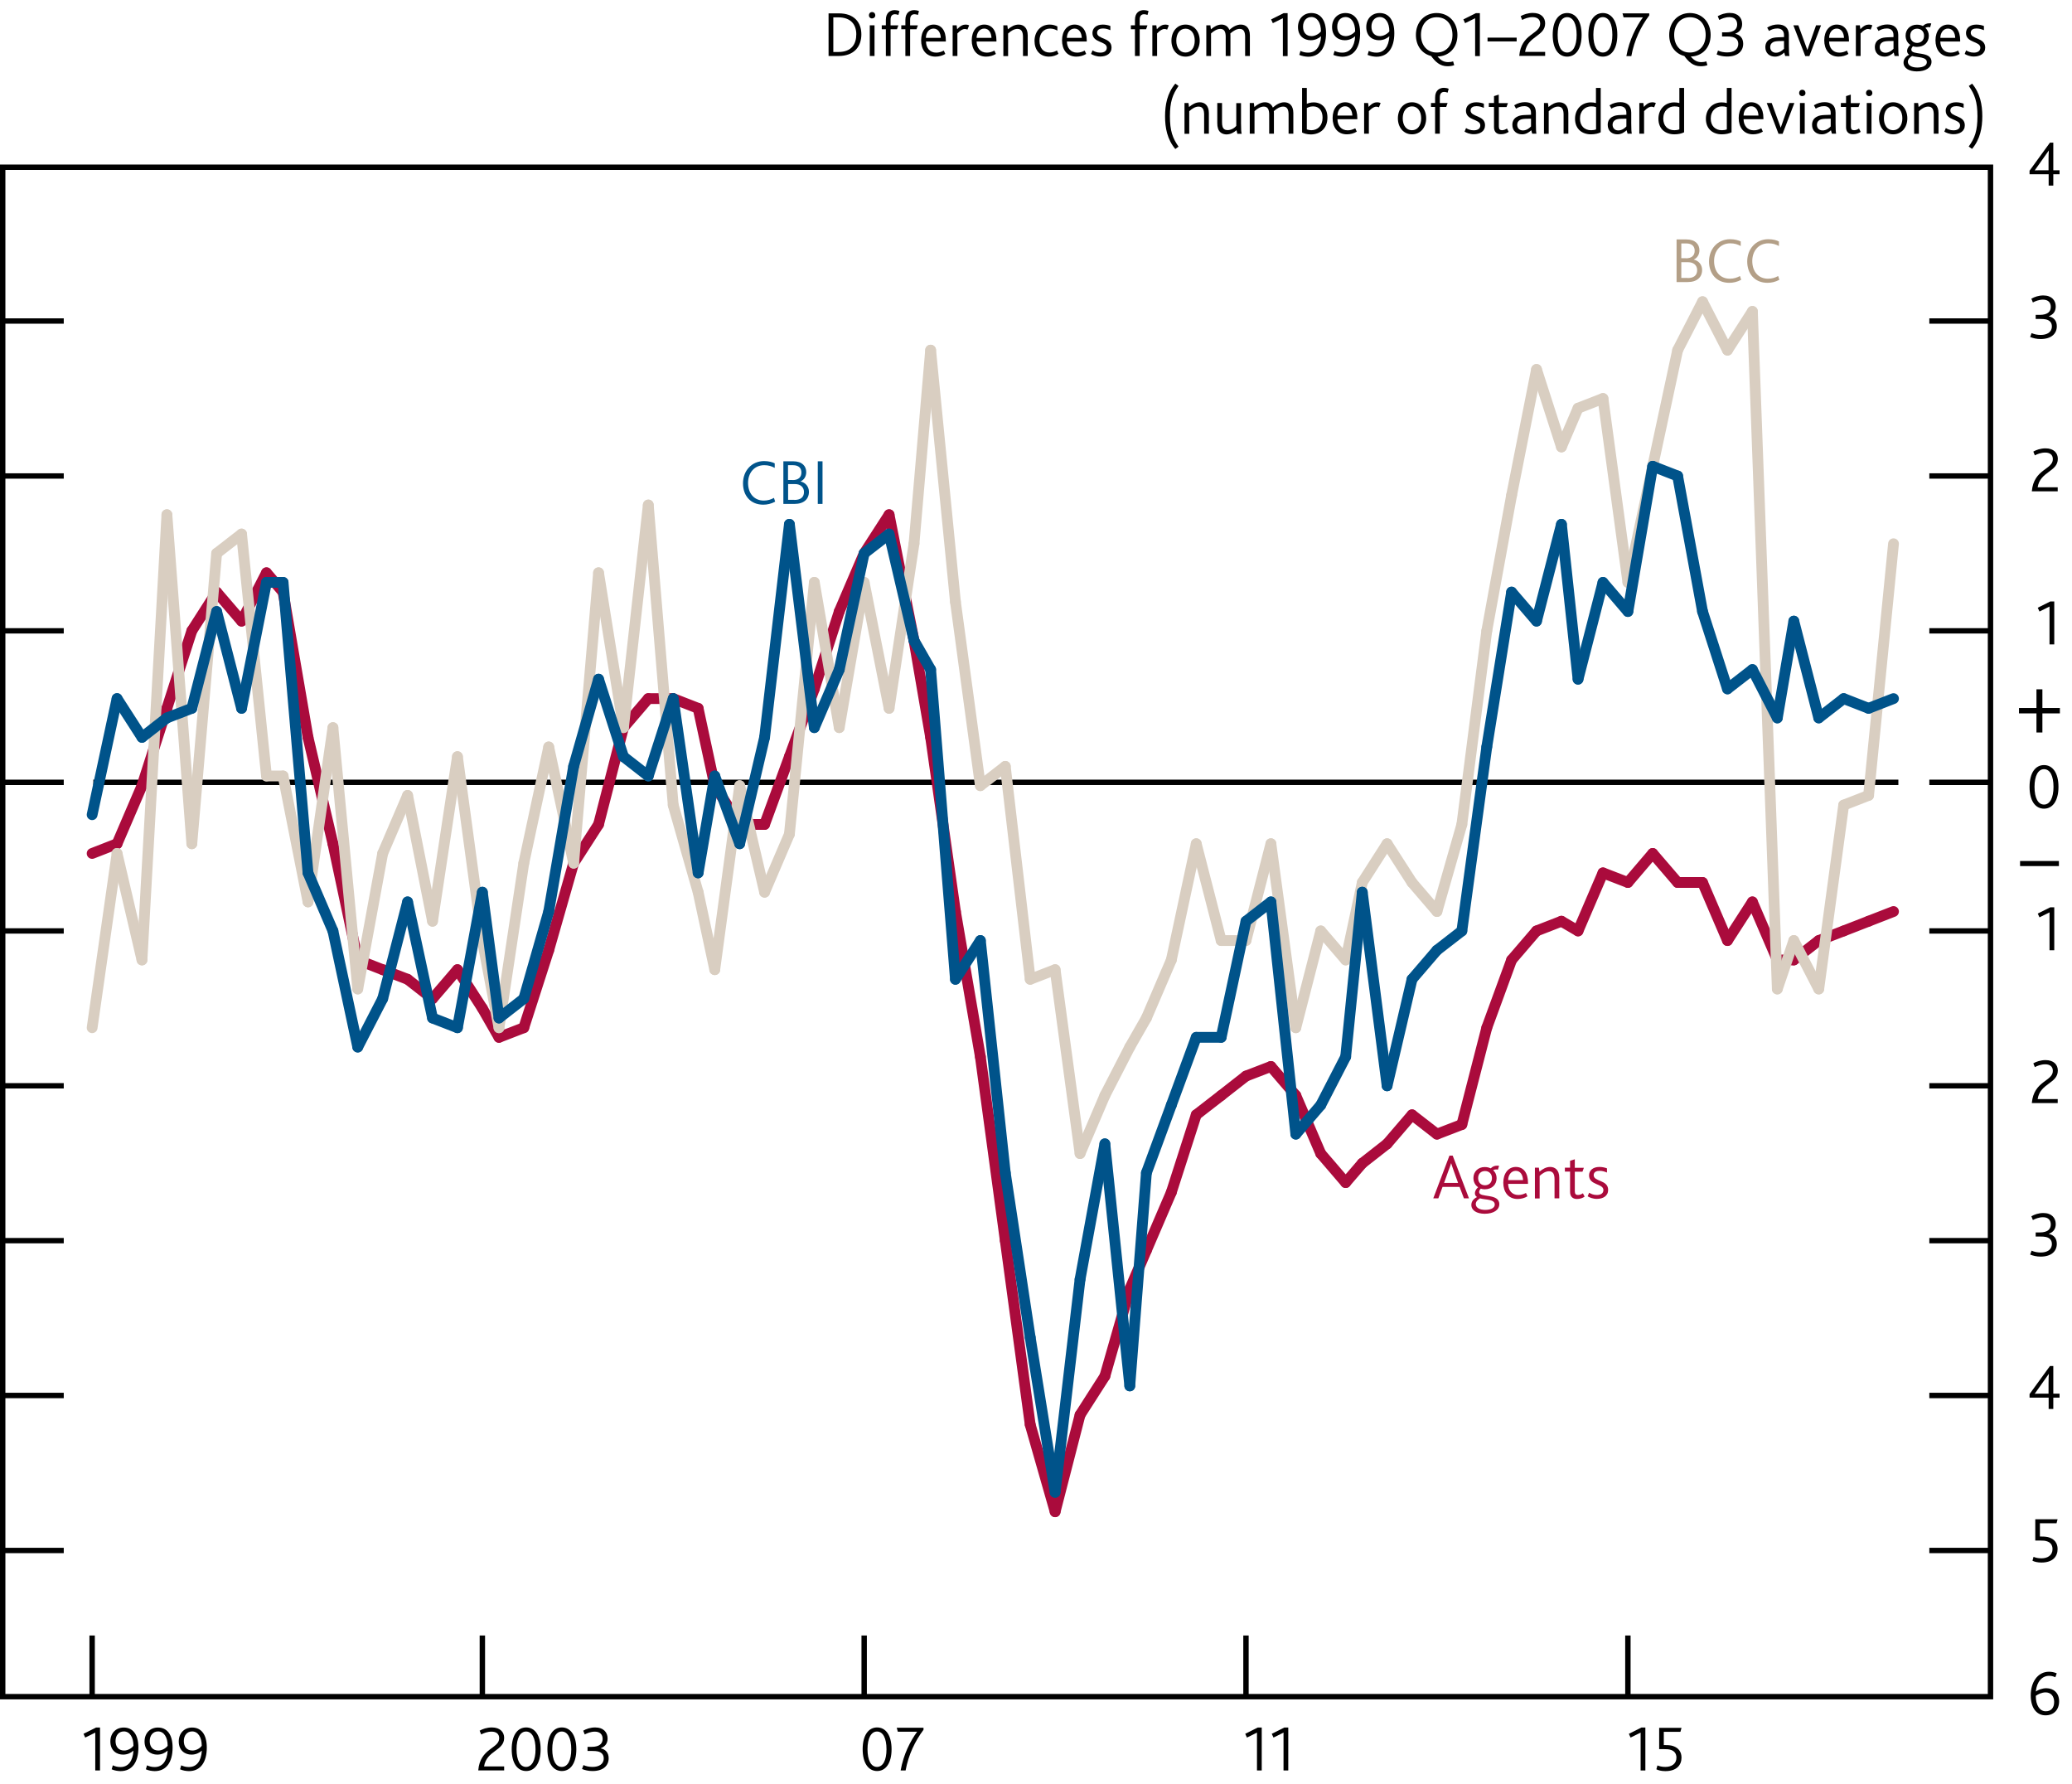 <?xml version="1.0" encoding="utf-8"?>
<!-- Generator: Adobe Illustrator 16.0.0, SVG Export Plug-In . SVG Version: 6.00 Build 0)  -->
<!DOCTYPE svg PUBLIC "-//W3C//DTD SVG 1.1//EN" "http://www.w3.org/Graphics/SVG/1.1/DTD/svg11.dtd">
<svg version="1.1" id="Layer_1" xmlns="http://www.w3.org/2000/svg" xmlns:xlink="http://www.w3.org/1999/xlink" x="0px" y="0px"
	 width="192.054px" height="165.311px" viewBox="152.35 295.362 192.054 165.311"
	 enable-background="new 152.35 295.362 192.054 165.311" xml:space="preserve">
<g id="Boxes_and_Line" display="none">
	<rect x="152.6" y="279.68" display="inline" fill="#00538A" width="7.09" height="7.09"/>
	<rect x="152.6" y="288.89" display="inline" fill="#F18500" width="7.09" height="7.09"/>
	<rect x="152.6" y="298.1" display="inline" fill="#B50E7D" width="7.09" height="7.09"/>
	<line display="inline" fill="none" stroke="#000000" x1="195.12" y1="301.85" x2="202.2" y2="301.85"/>
	<rect x="195.12" y="279.68" display="inline" fill="#7AB929" width="7.09" height="7.09"/>
	<rect x="195.12" y="288.89" display="inline" fill="#AA0B3C" width="7.09" height="7.09"/>
</g>
<g id="Ziggurat_Box" display="none">
	<path display="inline" fill="none" stroke="#000000" stroke-width="0.5" d="M303,452.339"/>
	<path display="inline" fill="none" stroke="#000000" stroke-width="0.5" d="M311.67,452.339"/>
	<path display="inline" fill="none" stroke="#000000" stroke-width="0.5" d="M175.3,452.349c-0.021,0,139.01,0,139.04,0l0.01,0.15
		l2.13,3.34l1.8-6.68l2.62,6.68l2.18-6.68c0,0,0.881,2.381,1.15,3.131l0.08,0.039h12.54V311.11H152.6v141.229h12.68l0.07,0.16
		l2.13,3.34l1.8-6.68l2.62,6.68l2.181-6.68c0,0,0.89,2.42,1.16,3.15L175.3,452.349z"/>
</g>
<g id="Squiggle" display="none">
	<g display="inline">
		
			<line fill="none" stroke="#000000" stroke-width="0.5" stroke-linecap="square" stroke-miterlimit="10" x1="152.97" y1="446.691" x2="158.44" y2="446.691"/>
		<polyline fill="none" stroke="#000000" stroke-width="0.5" points="158.44,446.63 158.44,447.871 157.45,448.621 159.43,449.259 
			157.45,450.191 159.43,450.96 158.28,451.419 158.26,452.509 		"/>
		
			<line fill="none" stroke="#000000" stroke-width="0.5" stroke-linecap="square" stroke-miterlimit="10" x1="152.6" y1="452.589" x2="336.85" y2="452.589"/>
	</g>
	<g display="inline">
		<polyline fill="none" stroke="#000000" stroke-width="0.5" points="330.9,446.56 330.9,447.791 329.909,448.55 331.89,449.191 
			329.909,450.121 331.89,450.89 330.74,451.349 330.71,452.441 		"/>
	</g>
	
		<line display="inline" fill="none" stroke="#000000" stroke-width="0.5" stroke-miterlimit="10" x1="152.6" y1="310.86" x2="336.85" y2="310.86"/>
	
		<line display="inline" fill="none" stroke="#000000" stroke-width="0.5" stroke-linecap="square" stroke-miterlimit="10" x1="152.6" y1="311.11" x2="152.6" y2="446.531"/>
	
		<line display="inline" fill="none" stroke="#000000" stroke-width="0.5" stroke-linecap="square" stroke-miterlimit="10" x1="336.85" y1="311.11" x2="336.85" y2="446.531"/>
	
		<line display="inline" fill="none" stroke="#000000" stroke-width="0.5" stroke-linecap="square" stroke-miterlimit="10" x1="330.98" y1="446.691" x2="336.449" y2="446.691"/>
</g>
<g id="Outline_Box">
	<rect x="152.6" y="310.86" fill="none" stroke="#000000" stroke-width="0.5" width="184.25" height="141.729"/>
</g>
<g id="Layer_1_1_">
	
		<line fill="none" stroke="#000000" stroke-width="0.5" stroke-linejoin="round" stroke-miterlimit="10" x1="152.6" y1="367.86" x2="158.26" y2="367.86"/>
	
		<line fill="none" stroke="#000000" stroke-width="0.5" stroke-linejoin="round" stroke-miterlimit="10" x1="331.18" y1="367.86" x2="336.85" y2="367.86"/>
	<line fill="none" stroke="#000000" stroke-width="0.5" x1="161" y1="367.86" x2="328.31" y2="367.86"/>
	<line fill="none" x1="152.6" y1="310.76" x2="158.26" y2="310.76"/>
	
		<line fill="none" stroke="#000000" stroke-width="0.5" stroke-linejoin="round" stroke-miterlimit="10" x1="152.6" y1="325.11" x2="158.26" y2="325.11"/>
	
		<line fill="none" stroke="#000000" stroke-width="0.5" stroke-linejoin="round" stroke-miterlimit="10" x1="152.6" y1="339.47" x2="158.26" y2="339.47"/>
	
		<line fill="none" stroke="#000000" stroke-width="0.5" stroke-linejoin="round" stroke-miterlimit="10" x1="152.6" y1="353.82" x2="158.26" y2="353.82"/>
	
		<line fill="none" stroke="#000000" stroke-width="0.5" stroke-linejoin="round" stroke-miterlimit="10" x1="152.6" y1="381.63" x2="158.26" y2="381.63"/>
	
		<line fill="none" stroke="#000000" stroke-width="0.5" stroke-linejoin="round" stroke-miterlimit="10" x1="152.6" y1="395.98" x2="158.26" y2="395.98"/>
	
		<line fill="none" stroke="#000000" stroke-width="0.5" stroke-linejoin="round" stroke-miterlimit="10" x1="152.6" y1="410.33" x2="158.26" y2="410.33"/>
	
		<line fill="none" stroke="#000000" stroke-width="0.5" stroke-linejoin="round" stroke-miterlimit="10" x1="152.6" y1="424.679" x2="158.26" y2="424.679"/>
	
		<line fill="none" stroke="#000000" stroke-width="0.5" stroke-linejoin="round" stroke-miterlimit="10" x1="152.6" y1="439.041" x2="158.26" y2="439.041"/>
	<line fill="none" x1="152.6" y1="452.49" x2="158.26" y2="452.49"/>
	
		<line fill="none" stroke="#000000" stroke-width="0.5" stroke-linejoin="round" stroke-miterlimit="10" x1="303.24" y1="446.919" x2="303.24" y2="452.589"/>
	
		<line fill="none" stroke="#000000" stroke-width="0.5" stroke-linejoin="round" stroke-miterlimit="10" x1="267.84" y1="446.919" x2="267.84" y2="452.589"/>
	
		<line fill="none" stroke="#000000" stroke-width="0.5" stroke-linejoin="round" stroke-miterlimit="10" x1="232.45" y1="446.919" x2="232.45" y2="452.589"/>
	
		<line fill="none" stroke="#000000" stroke-width="0.5" stroke-linejoin="round" stroke-miterlimit="10" x1="197.06" y1="446.919" x2="197.06" y2="452.589"/>
	
		<line fill="none" stroke="#000000" stroke-width="0.5" stroke-linejoin="round" stroke-miterlimit="10" x1="160.89" y1="446.919" x2="160.89" y2="452.589"/>
	
		<line fill="none" stroke="#AA0B3C" stroke-linecap="round" stroke-linejoin="round" stroke-miterlimit="10" x1="325.55" y1="380.73" x2="327.86" y2="379.83"/>
	
		<line fill="none" stroke="#AA0B3C" stroke-linecap="round" stroke-linejoin="round" stroke-miterlimit="10" x1="323.24" y1="381.63" x2="325.55" y2="380.73"/>
	
		<line fill="none" stroke="#AA0B3C" stroke-linecap="round" stroke-linejoin="round" stroke-miterlimit="10" x1="320.93" y1="382.52" x2="323.24" y2="381.63"/>
	
		<line fill="none" stroke="#AA0B3C" stroke-linecap="round" stroke-linejoin="round" stroke-miterlimit="10" x1="318.619" y1="384.32" x2="320.93" y2="382.52"/>
	
		<line fill="none" stroke="#AA0B3C" stroke-linecap="round" stroke-linejoin="round" stroke-miterlimit="10" x1="317.09" y1="384.32" x2="318.619" y2="384.32"/>
	
		<line fill="none" stroke="#AA0B3C" stroke-linecap="round" stroke-linejoin="round" stroke-miterlimit="10" x1="314.78" y1="378.94" x2="317.09" y2="384.32"/>
	
		<line fill="none" stroke="#AA0B3C" stroke-linecap="round" stroke-linejoin="round" stroke-miterlimit="10" x1="312.47" y1="382.52" x2="314.78" y2="378.94"/>
	
		<line fill="none" stroke="#AA0B3C" stroke-linecap="round" stroke-linejoin="round" stroke-miterlimit="10" x1="310.159" y1="377.14" x2="312.47" y2="382.52"/>
	
		<line fill="none" stroke="#AA0B3C" stroke-linecap="round" stroke-linejoin="round" stroke-miterlimit="10" x1="307.85" y1="377.14" x2="310.159" y2="377.14"/>
	
		<line fill="none" stroke="#AA0B3C" stroke-linecap="round" stroke-linejoin="round" stroke-miterlimit="10" x1="305.539" y1="374.45" x2="307.85" y2="377.14"/>
	
		<line fill="none" stroke="#AA0B3C" stroke-linecap="round" stroke-linejoin="round" stroke-miterlimit="10" x1="303.24" y1="377.14" x2="305.539" y2="374.45"/>
	
		<line fill="none" stroke="#AA0B3C" stroke-linecap="round" stroke-linejoin="round" stroke-miterlimit="10" x1="300.93" y1="376.25" x2="303.24" y2="377.14"/>
	
		<line fill="none" stroke="#AA0B3C" stroke-linecap="round" stroke-linejoin="round" stroke-miterlimit="10" x1="298.619" y1="381.63" x2="300.93" y2="376.25"/>
	
		<line fill="none" stroke="#AA0B3C" stroke-linecap="round" stroke-linejoin="round" stroke-miterlimit="10" x1="297.08" y1="380.73" x2="298.619" y2="381.63"/>
	
		<line fill="none" stroke="#AA0B3C" stroke-linecap="round" stroke-linejoin="round" stroke-miterlimit="10" x1="294.77" y1="381.63" x2="297.08" y2="380.73"/>
	
		<line fill="none" stroke="#AA0B3C" stroke-linecap="round" stroke-linejoin="round" stroke-miterlimit="10" x1="292.46" y1="384.32" x2="294.77" y2="381.63"/>
	
		<line fill="none" stroke="#AA0B3C" stroke-linecap="round" stroke-linejoin="round" stroke-miterlimit="10" x1="290.16" y1="390.6" x2="292.46" y2="384.32"/>
	
		<line fill="none" stroke="#AA0B3C" stroke-linecap="round" stroke-linejoin="round" stroke-miterlimit="10" x1="287.85" y1="399.57" x2="290.16" y2="390.6"/>
	
		<line fill="none" stroke="#AA0B3C" stroke-linecap="round" stroke-linejoin="round" stroke-miterlimit="10" x1="285.54" y1="400.46" x2="287.85" y2="399.57"/>
	
		<line fill="none" stroke="#AA0B3C" stroke-linecap="round" stroke-linejoin="round" stroke-miterlimit="10" x1="283.23" y1="398.67" x2="285.54" y2="400.46"/>
	
		<line fill="none" stroke="#AA0B3C" stroke-linecap="round" stroke-linejoin="round" stroke-miterlimit="10" x1="280.92" y1="401.36" x2="283.23" y2="398.67"/>
	
		<line fill="none" stroke="#AA0B3C" stroke-linecap="round" stroke-linejoin="round" stroke-miterlimit="10" x1="278.62" y1="403.16" x2="280.92" y2="401.36"/>
	
		<line fill="none" stroke="#AA0B3C" stroke-linecap="round" stroke-linejoin="round" stroke-miterlimit="10" x1="277.08" y1="404.95" x2="278.62" y2="403.16"/>
	
		<line fill="none" stroke="#AA0B3C" stroke-linecap="round" stroke-linejoin="round" stroke-miterlimit="10" x1="274.77" y1="402.26" x2="277.08" y2="404.95"/>
	
		<line fill="none" stroke="#AA0B3C" stroke-linecap="round" stroke-linejoin="round" stroke-miterlimit="10" x1="272.46" y1="396.88" x2="274.77" y2="402.26"/>
	
		<line fill="none" stroke="#AA0B3C" stroke-linecap="round" stroke-linejoin="round" stroke-miterlimit="10" x1="270.15" y1="394.19" x2="272.46" y2="396.88"/>
	
		<line fill="none" stroke="#AA0B3C" stroke-linecap="round" stroke-linejoin="round" stroke-miterlimit="10" x1="267.84" y1="395.08" x2="270.15" y2="394.19"/>
	
		<line fill="none" stroke="#AA0B3C" stroke-linecap="round" stroke-linejoin="round" stroke-miterlimit="10" x1="265.54" y1="396.88" x2="267.84" y2="395.08"/>
	
		<line fill="none" stroke="#AA0B3C" stroke-linecap="round" stroke-linejoin="round" stroke-miterlimit="10" x1="263.23" y1="398.67" x2="265.54" y2="396.88"/>
	
		<line fill="none" stroke="#AA0B3C" stroke-linecap="round" stroke-linejoin="round" stroke-miterlimit="10" x1="260.92" y1="405.85" x2="263.23" y2="398.67"/>
	
		<line fill="none" stroke="#AA0B3C" stroke-linecap="round" stroke-linejoin="round" stroke-miterlimit="10" x1="258.61" y1="411.23" x2="260.92" y2="405.85"/>
	
		<line fill="none" stroke="#AA0B3C" stroke-linecap="round" stroke-linejoin="round" stroke-miterlimit="10" x1="257.07" y1="414.82" x2="258.61" y2="411.23"/>
	
		<line fill="none" stroke="#AA0B3C" stroke-linecap="round" stroke-linejoin="round" stroke-miterlimit="10" x1="254.76" y1="422.89" x2="257.07" y2="414.82"/>
	
		<line fill="none" stroke="#AA0B3C" stroke-linecap="round" stroke-linejoin="round" stroke-miterlimit="10" x1="252.46" y1="426.48" x2="254.76" y2="422.89"/>
	
		<line fill="none" stroke="#AA0B3C" stroke-linecap="round" stroke-linejoin="round" stroke-miterlimit="10" x1="250.15" y1="435.451" x2="252.46" y2="426.48"/>
	
		<line fill="none" stroke="#AA0B3C" stroke-linecap="round" stroke-linejoin="round" stroke-miterlimit="10" x1="247.84" y1="427.38" x2="250.15" y2="435.451"/>
	
		<line fill="none" stroke="#AA0B3C" stroke-linecap="round" stroke-linejoin="round" stroke-miterlimit="10" x1="245.53" y1="410.33" x2="247.84" y2="427.38"/>
	
		<line fill="none" stroke="#AA0B3C" stroke-linecap="round" stroke-linejoin="round" stroke-miterlimit="10" x1="243.22" y1="393.29" x2="245.53" y2="410.33"/>
	
		<line fill="none" stroke="#AA0B3C" stroke-linecap="round" stroke-linejoin="round" stroke-miterlimit="10" x1="240.91" y1="379.83" x2="243.22" y2="393.29"/>
	
		<line fill="none" stroke="#AA0B3C" stroke-linecap="round" stroke-linejoin="round" stroke-miterlimit="10" x1="238.61" y1="363.69" x2="240.91" y2="379.83"/>
	
		<line fill="none" stroke="#AA0B3C" stroke-linecap="round" stroke-linejoin="round" stroke-miterlimit="10" x1="237.07" y1="354.72" x2="238.61" y2="363.69"/>
	
		<line fill="none" stroke="#AA0B3C" stroke-linecap="round" stroke-linejoin="round" stroke-miterlimit="10" x1="234.76" y1="343.06" x2="237.07" y2="354.72"/>
	
		<line fill="none" stroke="#AA0B3C" stroke-linecap="round" stroke-linejoin="round" stroke-miterlimit="10" x1="232.45" y1="346.64" x2="234.76" y2="343.06"/>
	
		<line fill="none" stroke="#AA0B3C" stroke-linecap="round" stroke-linejoin="round" stroke-miterlimit="10" x1="230.14" y1="352.03" x2="232.45" y2="346.64"/>
	
		<line fill="none" stroke="#AA0B3C" stroke-linecap="round" stroke-linejoin="round" stroke-miterlimit="10" x1="227.83" y1="359.2" x2="230.14" y2="352.03"/>
	
		<line fill="none" stroke="#AA0B3C" stroke-linecap="round" stroke-linejoin="round" stroke-miterlimit="10" x1="225.52" y1="365.48" x2="227.83" y2="359.2"/>
	
		<line fill="none" stroke="#AA0B3C" stroke-linecap="round" stroke-linejoin="round" stroke-miterlimit="10" x1="223.22" y1="371.76" x2="225.52" y2="365.48"/>
	
		<line fill="none" stroke="#AA0B3C" stroke-linecap="round" stroke-linejoin="round" stroke-miterlimit="10" x1="220.91" y1="371.76" x2="223.22" y2="371.76"/>
	
		<line fill="none" stroke="#AA0B3C" stroke-linecap="round" stroke-linejoin="round" stroke-miterlimit="10" x1="218.6" y1="368.17" x2="220.91" y2="371.76"/>
	
		<line fill="none" stroke="#AA0B3C" stroke-linecap="round" stroke-linejoin="round" stroke-miterlimit="10" x1="217.06" y1="361" x2="218.6" y2="368.17"/>
	
		<line fill="none" stroke="#AA0B3C" stroke-linecap="round" stroke-linejoin="round" stroke-miterlimit="10" x1="214.75" y1="360.1" x2="217.06" y2="361"/>
	
		<line fill="none" stroke="#AA0B3C" stroke-linecap="round" stroke-linejoin="round" stroke-miterlimit="10" x1="212.44" y1="360.1" x2="214.75" y2="360.1"/>
	
		<line fill="none" stroke="#AA0B3C" stroke-linecap="round" stroke-linejoin="round" stroke-miterlimit="10" x1="210.14" y1="362.79" x2="212.44" y2="360.1"/>
	
		<line fill="none" stroke="#AA0B3C" stroke-linecap="round" stroke-linejoin="round" stroke-miterlimit="10" x1="207.83" y1="371.76" x2="210.14" y2="362.79"/>
	
		<line fill="none" stroke="#AA0B3C" stroke-linecap="round" stroke-linejoin="round" stroke-miterlimit="10" x1="205.52" y1="375.35" x2="207.83" y2="371.76"/>
	
		<line fill="none" stroke="#AA0B3C" stroke-linecap="round" stroke-linejoin="round" stroke-miterlimit="10" x1="203.21" y1="383.42" x2="205.52" y2="375.35"/>
	
		<line fill="none" stroke="#AA0B3C" stroke-linecap="round" stroke-linejoin="round" stroke-miterlimit="10" x1="200.9" y1="390.6" x2="203.21" y2="383.42"/>
	
		<line fill="none" stroke="#AA0B3C" stroke-linecap="round" stroke-linejoin="round" stroke-miterlimit="10" x1="198.6" y1="391.49" x2="200.9" y2="390.6"/>
	
		<line fill="none" stroke="#AA0B3C" stroke-linecap="round" stroke-linejoin="round" stroke-miterlimit="10" x1="197.06" y1="388.8" x2="198.6" y2="391.49"/>
	
		<line fill="none" stroke="#AA0B3C" stroke-linecap="round" stroke-linejoin="round" stroke-miterlimit="10" x1="194.75" y1="385.22" x2="197.06" y2="388.8"/>
	
		<line fill="none" stroke="#AA0B3C" stroke-linecap="round" stroke-linejoin="round" stroke-miterlimit="10" x1="192.44" y1="387.91" x2="194.75" y2="385.22"/>
	
		<line fill="none" stroke="#AA0B3C" stroke-linecap="round" stroke-linejoin="round" stroke-miterlimit="10" x1="190.13" y1="386.11" x2="192.44" y2="387.91"/>
	
		<line fill="none" stroke="#AA0B3C" stroke-linecap="round" stroke-linejoin="round" stroke-miterlimit="10" x1="187.82" y1="385.22" x2="190.13" y2="386.11"/>
	
		<line fill="none" stroke="#AA0B3C" stroke-linecap="round" stroke-linejoin="round" stroke-miterlimit="10" x1="185.51" y1="384.32" x2="187.82" y2="385.22"/>
	
		<line fill="none" stroke="#AA0B3C" stroke-linecap="round" stroke-linejoin="round" stroke-miterlimit="10" x1="183.21" y1="373.55" x2="185.51" y2="384.32"/>
	
		<line fill="none" stroke="#AA0B3C" stroke-linecap="round" stroke-linejoin="round" stroke-miterlimit="10" x1="180.9" y1="363.69" x2="183.21" y2="373.55"/>
	
		<line fill="none" stroke="#AA0B3C" stroke-linecap="round" stroke-linejoin="round" stroke-miterlimit="10" x1="178.59" y1="350.23" x2="180.9" y2="363.69"/>
	
		<line fill="none" stroke="#AA0B3C" stroke-linecap="round" stroke-linejoin="round" stroke-miterlimit="10" x1="177.05" y1="348.44" x2="178.59" y2="350.23"/>
	
		<line fill="none" stroke="#AA0B3C" stroke-linecap="round" stroke-linejoin="round" stroke-miterlimit="10" x1="174.74" y1="352.92" x2="177.05" y2="348.44"/>
	
		<line fill="none" stroke="#AA0B3C" stroke-linecap="round" stroke-linejoin="round" stroke-miterlimit="10" x1="172.43" y1="350.23" x2="174.74" y2="352.92"/>
	
		<line fill="none" stroke="#AA0B3C" stroke-linecap="round" stroke-linejoin="round" stroke-miterlimit="10" x1="170.13" y1="353.82" x2="172.43" y2="350.23"/>
	
		<line fill="none" stroke="#AA0B3C" stroke-linecap="round" stroke-linejoin="round" stroke-miterlimit="10" x1="167.82" y1="361" x2="170.13" y2="353.82"/>
	
		<line fill="none" stroke="#AA0B3C" stroke-linecap="round" stroke-linejoin="round" stroke-miterlimit="10" x1="165.51" y1="368.17" x2="167.82" y2="361"/>
	
		<line fill="none" stroke="#AA0B3C" stroke-linecap="round" stroke-linejoin="round" stroke-miterlimit="10" x1="163.2" y1="373.55" x2="165.51" y2="368.17"/>
	
		<line fill="none" stroke="#AA0B3C" stroke-linecap="round" stroke-linejoin="round" stroke-miterlimit="10" x1="160.89" y1="374.45" x2="163.2" y2="373.55"/>
	
		<line fill="none" stroke="#D9CEC1" stroke-linecap="round" stroke-linejoin="round" stroke-miterlimit="10" x1="325.55" y1="369.07" x2="327.86" y2="345.75"/>
	
		<line fill="none" stroke="#D9CEC1" stroke-linecap="round" stroke-linejoin="round" stroke-miterlimit="10" x1="323.24" y1="369.97" x2="325.55" y2="369.07"/>
	
		<line fill="none" stroke="#D9CEC1" stroke-linecap="round" stroke-linejoin="round" stroke-miterlimit="10" x1="320.93" y1="387.01" x2="323.24" y2="369.97"/>
	
		<line fill="none" stroke="#D9CEC1" stroke-linecap="round" stroke-linejoin="round" stroke-miterlimit="10" x1="318.619" y1="382.52" x2="320.93" y2="387.01"/>
	
		<line fill="none" stroke="#D9CEC1" stroke-linecap="round" stroke-linejoin="round" stroke-miterlimit="10" x1="317.09" y1="387.01" x2="318.619" y2="382.52"/>
	
		<line fill="none" stroke="#D9CEC1" stroke-linecap="round" stroke-linejoin="round" stroke-miterlimit="10" x1="314.78" y1="324.22" x2="317.09" y2="387.01"/>
	
		<line fill="none" stroke="#D9CEC1" stroke-linecap="round" stroke-linejoin="round" stroke-miterlimit="10" x1="312.47" y1="327.81" x2="314.78" y2="324.22"/>
	
		<line fill="none" stroke="#D9CEC1" stroke-linecap="round" stroke-linejoin="round" stroke-miterlimit="10" x1="310.159" y1="323.32" x2="312.47" y2="327.81"/>
	
		<line fill="none" stroke="#D9CEC1" stroke-linecap="round" stroke-linejoin="round" stroke-miterlimit="10" x1="307.85" y1="327.81" x2="310.159" y2="323.32"/>
	
		<line fill="none" stroke="#D9CEC1" stroke-linecap="round" stroke-linejoin="round" stroke-miterlimit="10" x1="305.539" y1="338.57" x2="307.85" y2="327.81"/>
	
		<line fill="none" stroke="#D9CEC1" stroke-linecap="round" stroke-linejoin="round" stroke-miterlimit="10" x1="303.24" y1="349.33" x2="305.539" y2="338.57"/>
	
		<line fill="none" stroke="#D9CEC1" stroke-linecap="round" stroke-linejoin="round" stroke-miterlimit="10" x1="300.93" y1="332.29" x2="303.24" y2="349.33"/>
	
		<line fill="none" stroke="#D9CEC1" stroke-linecap="round" stroke-linejoin="round" stroke-miterlimit="10" x1="298.619" y1="333.19" x2="300.93" y2="332.29"/>
	
		<line fill="none" stroke="#D9CEC1" stroke-linecap="round" stroke-linejoin="round" stroke-miterlimit="10" x1="297.08" y1="336.78" x2="298.619" y2="333.19"/>
	
		<line fill="none" stroke="#D9CEC1" stroke-linecap="round" stroke-linejoin="round" stroke-miterlimit="10" x1="294.77" y1="329.6" x2="297.08" y2="336.78"/>
	
		<line fill="none" stroke="#D9CEC1" stroke-linecap="round" stroke-linejoin="round" stroke-miterlimit="10" x1="292.46" y1="341.26" x2="294.77" y2="329.6"/>
	
		<line fill="none" stroke="#D9CEC1" stroke-linecap="round" stroke-linejoin="round" stroke-miterlimit="10" x1="290.16" y1="353.82" x2="292.46" y2="341.26"/>
	
		<line fill="none" stroke="#D9CEC1" stroke-linecap="round" stroke-linejoin="round" stroke-miterlimit="10" x1="287.85" y1="371.76" x2="290.16" y2="353.82"/>
	
		<line fill="none" stroke="#D9CEC1" stroke-linecap="round" stroke-linejoin="round" stroke-miterlimit="10" x1="285.54" y1="379.83" x2="287.85" y2="371.76"/>
	
		<line fill="none" stroke="#D9CEC1" stroke-linecap="round" stroke-linejoin="round" stroke-miterlimit="10" x1="283.23" y1="377.14" x2="285.54" y2="379.83"/>
	
		<line fill="none" stroke="#D9CEC1" stroke-linecap="round" stroke-linejoin="round" stroke-miterlimit="10" x1="280.92" y1="373.55" x2="283.23" y2="377.14"/>
	
		<line fill="none" stroke="#D9CEC1" stroke-linecap="round" stroke-linejoin="round" stroke-miterlimit="10" x1="278.62" y1="377.14" x2="280.92" y2="373.55"/>
	
		<line fill="none" stroke="#D9CEC1" stroke-linecap="round" stroke-linejoin="round" stroke-miterlimit="10" x1="277.08" y1="384.32" x2="278.62" y2="377.14"/>
	
		<line fill="none" stroke="#D9CEC1" stroke-linecap="round" stroke-linejoin="round" stroke-miterlimit="10" x1="274.77" y1="381.63" x2="277.08" y2="384.32"/>
	
		<line fill="none" stroke="#D9CEC1" stroke-linecap="round" stroke-linejoin="round" stroke-miterlimit="10" x1="272.46" y1="390.6" x2="274.77" y2="381.63"/>
	
		<line fill="none" stroke="#D9CEC1" stroke-linecap="round" stroke-linejoin="round" stroke-miterlimit="10" x1="270.15" y1="373.55" x2="272.46" y2="390.6"/>
	
		<line fill="none" stroke="#D9CEC1" stroke-linecap="round" stroke-linejoin="round" stroke-miterlimit="10" x1="267.84" y1="382.52" x2="270.15" y2="373.55"/>
	
		<line fill="none" stroke="#D9CEC1" stroke-linecap="round" stroke-linejoin="round" stroke-miterlimit="10" x1="265.54" y1="382.52" x2="267.84" y2="382.52"/>
	
		<line fill="none" stroke="#D9CEC1" stroke-linecap="round" stroke-linejoin="round" stroke-miterlimit="10" x1="263.23" y1="373.55" x2="265.54" y2="382.52"/>
	
		<line fill="none" stroke="#D9CEC1" stroke-linecap="round" stroke-linejoin="round" stroke-miterlimit="10" x1="260.92" y1="384.32" x2="263.23" y2="373.55"/>
	
		<line fill="none" stroke="#D9CEC1" stroke-linecap="round" stroke-linejoin="round" stroke-miterlimit="10" x1="258.61" y1="389.7" x2="260.92" y2="384.32"/>
	
		<line fill="none" stroke="#D9CEC1" stroke-linecap="round" stroke-linejoin="round" stroke-miterlimit="10" x1="257.07" y1="392.39" x2="258.61" y2="389.7"/>
	
		<line fill="none" stroke="#D9CEC1" stroke-linecap="round" stroke-linejoin="round" stroke-miterlimit="10" x1="254.76" y1="396.88" x2="257.07" y2="392.39"/>
	
		<line fill="none" stroke="#D9CEC1" stroke-linecap="round" stroke-linejoin="round" stroke-miterlimit="10" x1="252.46" y1="402.26" x2="254.76" y2="396.88"/>
	
		<line fill="none" stroke="#D9CEC1" stroke-linecap="round" stroke-linejoin="round" stroke-miterlimit="10" x1="250.15" y1="385.22" x2="252.46" y2="402.26"/>
	
		<line fill="none" stroke="#D9CEC1" stroke-linecap="round" stroke-linejoin="round" stroke-miterlimit="10" x1="247.84" y1="386.11" x2="250.15" y2="385.22"/>
	
		<line fill="none" stroke="#D9CEC1" stroke-linecap="round" stroke-linejoin="round" stroke-miterlimit="10" x1="245.53" y1="366.38" x2="247.84" y2="386.11"/>
	
		<line fill="none" stroke="#D9CEC1" stroke-linecap="round" stroke-linejoin="round" stroke-miterlimit="10" x1="243.22" y1="368.17" x2="245.53" y2="366.38"/>
	
		<line fill="none" stroke="#D9CEC1" stroke-linecap="round" stroke-linejoin="round" stroke-miterlimit="10" x1="240.91" y1="351.13" x2="243.22" y2="368.17"/>
	
		<line fill="none" stroke="#D9CEC1" stroke-linecap="round" stroke-linejoin="round" stroke-miterlimit="10" x1="238.61" y1="327.81" x2="240.91" y2="351.13"/>
	
		<line fill="none" stroke="#D9CEC1" stroke-linecap="round" stroke-linejoin="round" stroke-miterlimit="10" x1="237.07" y1="345.75" x2="238.61" y2="327.81"/>
	
		<line fill="none" stroke="#D9CEC1" stroke-linecap="round" stroke-linejoin="round" stroke-miterlimit="10" x1="234.76" y1="361" x2="237.07" y2="345.75"/>
	
		<line fill="none" stroke="#D9CEC1" stroke-linecap="round" stroke-linejoin="round" stroke-miterlimit="10" x1="232.45" y1="349.33" x2="234.76" y2="361"/>
	
		<line fill="none" stroke="#D9CEC1" stroke-linecap="round" stroke-linejoin="round" stroke-miterlimit="10" x1="230.14" y1="362.79" x2="232.45" y2="349.33"/>
	
		<line fill="none" stroke="#D9CEC1" stroke-linecap="round" stroke-linejoin="round" stroke-miterlimit="10" x1="227.83" y1="349.33" x2="230.14" y2="362.79"/>
	
		<line fill="none" stroke="#D9CEC1" stroke-linecap="round" stroke-linejoin="round" stroke-miterlimit="10" x1="225.52" y1="372.66" x2="227.83" y2="349.33"/>
	
		<line fill="none" stroke="#D9CEC1" stroke-linecap="round" stroke-linejoin="round" stroke-miterlimit="10" x1="223.22" y1="378.04" x2="225.52" y2="372.66"/>
	
		<line fill="none" stroke="#D9CEC1" stroke-linecap="round" stroke-linejoin="round" stroke-miterlimit="10" x1="220.91" y1="368.17" x2="223.22" y2="378.04"/>
	
		<line fill="none" stroke="#D9CEC1" stroke-linecap="round" stroke-linejoin="round" stroke-miterlimit="10" x1="218.6" y1="385.22" x2="220.91" y2="368.17"/>
	
		<line fill="none" stroke="#D9CEC1" stroke-linecap="round" stroke-linejoin="round" stroke-miterlimit="10" x1="217.06" y1="378.04" x2="218.6" y2="385.22"/>
	
		<line fill="none" stroke="#D9CEC1" stroke-linecap="round" stroke-linejoin="round" stroke-miterlimit="10" x1="214.75" y1="369.97" x2="217.06" y2="378.04"/>
	
		<line fill="none" stroke="#D9CEC1" stroke-linecap="round" stroke-linejoin="round" stroke-miterlimit="10" x1="212.44" y1="342.16" x2="214.75" y2="369.97"/>
	
		<line fill="none" stroke="#D9CEC1" stroke-linecap="round" stroke-linejoin="round" stroke-miterlimit="10" x1="210.14" y1="362.79" x2="212.44" y2="342.16"/>
	
		<line fill="none" stroke="#D9CEC1" stroke-linecap="round" stroke-linejoin="round" stroke-miterlimit="10" x1="207.83" y1="348.44" x2="210.14" y2="362.79"/>
	
		<line fill="none" stroke="#D9CEC1" stroke-linecap="round" stroke-linejoin="round" stroke-miterlimit="10" x1="205.52" y1="375.35" x2="207.83" y2="348.44"/>
	
		<line fill="none" stroke="#D9CEC1" stroke-linecap="round" stroke-linejoin="round" stroke-miterlimit="10" x1="203.21" y1="364.58" x2="205.52" y2="375.35"/>
	
		<line fill="none" stroke="#D9CEC1" stroke-linecap="round" stroke-linejoin="round" stroke-miterlimit="10" x1="200.9" y1="375.35" x2="203.21" y2="364.58"/>
	
		<line fill="none" stroke="#D9CEC1" stroke-linecap="round" stroke-linejoin="round" stroke-miterlimit="10" x1="198.6" y1="390.6" x2="200.9" y2="375.35"/>
	
		<line fill="none" stroke="#D9CEC1" stroke-linecap="round" stroke-linejoin="round" stroke-miterlimit="10" x1="197.06" y1="382.52" x2="198.6" y2="390.6"/>
	
		<line fill="none" stroke="#D9CEC1" stroke-linecap="round" stroke-linejoin="round" stroke-miterlimit="10" x1="194.75" y1="365.48" x2="197.06" y2="382.52"/>
	
		<line fill="none" stroke="#D9CEC1" stroke-linecap="round" stroke-linejoin="round" stroke-miterlimit="10" x1="192.44" y1="380.73" x2="194.75" y2="365.48"/>
	
		<line fill="none" stroke="#D9CEC1" stroke-linecap="round" stroke-linejoin="round" stroke-miterlimit="10" x1="190.13" y1="369.07" x2="192.44" y2="380.73"/>
	
		<line fill="none" stroke="#D9CEC1" stroke-linecap="round" stroke-linejoin="round" stroke-miterlimit="10" x1="187.82" y1="374.45" x2="190.13" y2="369.07"/>
	
		<line fill="none" stroke="#D9CEC1" stroke-linecap="round" stroke-linejoin="round" stroke-miterlimit="10" x1="185.51" y1="387.01" x2="187.82" y2="374.45"/>
	
		<line fill="none" stroke="#D9CEC1" stroke-linecap="round" stroke-linejoin="round" stroke-miterlimit="10" x1="183.21" y1="362.79" x2="185.51" y2="387.01"/>
	
		<line fill="none" stroke="#D9CEC1" stroke-linecap="round" stroke-linejoin="round" stroke-miterlimit="10" x1="180.9" y1="378.94" x2="183.21" y2="362.79"/>
	
		<line fill="none" stroke="#D9CEC1" stroke-linecap="round" stroke-linejoin="round" stroke-miterlimit="10" x1="178.59" y1="367.27" x2="180.9" y2="378.94"/>
	
		<line fill="none" stroke="#D9CEC1" stroke-linecap="round" stroke-linejoin="round" stroke-miterlimit="10" x1="177.05" y1="367.27" x2="178.59" y2="367.27"/>
	
		<line fill="none" stroke="#D9CEC1" stroke-linecap="round" stroke-linejoin="round" stroke-miterlimit="10" x1="174.74" y1="344.85" x2="177.05" y2="367.27"/>
	
		<line fill="none" stroke="#D9CEC1" stroke-linecap="round" stroke-linejoin="round" stroke-miterlimit="10" x1="172.43" y1="346.64" x2="174.74" y2="344.85"/>
	
		<line fill="none" stroke="#D9CEC1" stroke-linecap="round" stroke-linejoin="round" stroke-miterlimit="10" x1="170.13" y1="373.55" x2="172.43" y2="346.64"/>
	
		<line fill="none" stroke="#D9CEC1" stroke-linecap="round" stroke-linejoin="round" stroke-miterlimit="10" x1="167.82" y1="343.06" x2="170.13" y2="373.55"/>
	
		<line fill="none" stroke="#D9CEC1" stroke-linecap="round" stroke-linejoin="round" stroke-miterlimit="10" x1="165.51" y1="384.32" x2="167.82" y2="343.06"/>
	
		<line fill="none" stroke="#D9CEC1" stroke-linecap="round" stroke-linejoin="round" stroke-miterlimit="10" x1="163.2" y1="374.45" x2="165.51" y2="384.32"/>
	
		<line fill="none" stroke="#D9CEC1" stroke-linecap="round" stroke-linejoin="round" stroke-miterlimit="10" x1="160.89" y1="390.6" x2="163.2" y2="374.45"/>
	
		<line fill="none" stroke="#00538A" stroke-linecap="round" stroke-linejoin="round" stroke-miterlimit="10" x1="325.55" y1="361" x2="327.86" y2="360.1"/>
	
		<line fill="none" stroke="#00538A" stroke-linecap="round" stroke-linejoin="round" stroke-miterlimit="10" x1="323.24" y1="360.1" x2="325.55" y2="361"/>
	
		<line fill="none" stroke="#00538A" stroke-linecap="round" stroke-linejoin="round" stroke-miterlimit="10" x1="320.93" y1="361.89" x2="323.24" y2="360.1"/>
	
		<line fill="none" stroke="#00538A" stroke-linecap="round" stroke-linejoin="round" stroke-miterlimit="10" x1="318.619" y1="352.92" x2="320.93" y2="361.89"/>
	
		<line fill="none" stroke="#00538A" stroke-linecap="round" stroke-linejoin="round" stroke-miterlimit="10" x1="317.09" y1="361.89" x2="318.619" y2="352.92"/>
	
		<line fill="none" stroke="#00538A" stroke-linecap="round" stroke-linejoin="round" stroke-miterlimit="10" x1="314.78" y1="357.41" x2="317.09" y2="361.89"/>
	
		<line fill="none" stroke="#00538A" stroke-linecap="round" stroke-linejoin="round" stroke-miterlimit="10" x1="312.47" y1="359.2" x2="314.78" y2="357.41"/>
	
		<line fill="none" stroke="#00538A" stroke-linecap="round" stroke-linejoin="round" stroke-miterlimit="10" x1="310.159" y1="352.03" x2="312.47" y2="359.2"/>
	
		<line fill="none" stroke="#00538A" stroke-linecap="round" stroke-linejoin="round" stroke-miterlimit="10" x1="307.85" y1="339.47" x2="310.159" y2="352.03"/>
	
		<line fill="none" stroke="#00538A" stroke-linecap="round" stroke-linejoin="round" stroke-miterlimit="10" x1="305.539" y1="338.57" x2="307.85" y2="339.47"/>
	
		<line fill="none" stroke="#00538A" stroke-linecap="round" stroke-linejoin="round" stroke-miterlimit="10" x1="303.24" y1="352.03" x2="305.539" y2="338.57"/>
	
		<line fill="none" stroke="#00538A" stroke-linecap="round" stroke-linejoin="round" stroke-miterlimit="10" x1="300.93" y1="349.33" x2="303.24" y2="352.03"/>
	
		<line fill="none" stroke="#00538A" stroke-linecap="round" stroke-linejoin="round" stroke-miterlimit="10" x1="298.619" y1="358.3" x2="300.93" y2="349.33"/>
	
		<line fill="none" stroke="#00538A" stroke-linecap="round" stroke-linejoin="round" stroke-miterlimit="10" x1="297.08" y1="343.95" x2="298.619" y2="358.3"/>
	
		<line fill="none" stroke="#00538A" stroke-linecap="round" stroke-linejoin="round" stroke-miterlimit="10" x1="294.77" y1="352.92" x2="297.08" y2="343.95"/>
	
		<line fill="none" stroke="#00538A" stroke-linecap="round" stroke-linejoin="round" stroke-miterlimit="10" x1="292.46" y1="350.23" x2="294.77" y2="352.92"/>
	
		<line fill="none" stroke="#00538A" stroke-linecap="round" stroke-linejoin="round" stroke-miterlimit="10" x1="290.16" y1="364.58" x2="292.46" y2="350.23"/>
	
		<line fill="none" stroke="#00538A" stroke-linecap="round" stroke-linejoin="round" stroke-miterlimit="10" x1="287.85" y1="381.63" x2="290.16" y2="364.58"/>
	
		<line fill="none" stroke="#00538A" stroke-linecap="round" stroke-linejoin="round" stroke-miterlimit="10" x1="285.54" y1="383.42" x2="287.85" y2="381.63"/>
	
		<line fill="none" stroke="#00538A" stroke-linecap="round" stroke-linejoin="round" stroke-miterlimit="10" x1="283.23" y1="386.11" x2="285.54" y2="383.42"/>
	
		<line fill="none" stroke="#00538A" stroke-linecap="round" stroke-linejoin="round" stroke-miterlimit="10" x1="280.92" y1="395.98" x2="283.23" y2="386.11"/>
	
		<line fill="none" stroke="#00538A" stroke-linecap="round" stroke-linejoin="round" stroke-miterlimit="10" x1="278.62" y1="378.04" x2="280.92" y2="395.98"/>
	
		<line fill="none" stroke="#00538A" stroke-linecap="round" stroke-linejoin="round" stroke-miterlimit="10" x1="277.08" y1="393.29" x2="278.62" y2="378.04"/>
	
		<line fill="none" stroke="#00538A" stroke-linecap="round" stroke-linejoin="round" stroke-miterlimit="10" x1="274.77" y1="397.77" x2="277.08" y2="393.29"/>
	
		<line fill="none" stroke="#00538A" stroke-linecap="round" stroke-linejoin="round" stroke-miterlimit="10" x1="272.46" y1="400.46" x2="274.77" y2="397.77"/>
	
		<line fill="none" stroke="#00538A" stroke-linecap="round" stroke-linejoin="round" stroke-miterlimit="10" x1="270.15" y1="378.94" x2="272.46" y2="400.46"/>
	
		<line fill="none" stroke="#00538A" stroke-linecap="round" stroke-linejoin="round" stroke-miterlimit="10" x1="267.84" y1="380.73" x2="270.15" y2="378.94"/>
	
		<line fill="none" stroke="#00538A" stroke-linecap="round" stroke-linejoin="round" stroke-miterlimit="10" x1="265.54" y1="391.49" x2="267.84" y2="380.73"/>
	
		<line fill="none" stroke="#00538A" stroke-linecap="round" stroke-linejoin="round" stroke-miterlimit="10" x1="263.23" y1="391.49" x2="265.54" y2="391.49"/>
	
		<line fill="none" stroke="#00538A" stroke-linecap="round" stroke-linejoin="round" stroke-miterlimit="10" x1="260.92" y1="397.77" x2="263.23" y2="391.49"/>
	
		<line fill="none" stroke="#00538A" stroke-linecap="round" stroke-linejoin="round" stroke-miterlimit="10" x1="258.61" y1="404.05" x2="260.92" y2="397.77"/>
	
		<line fill="none" stroke="#00538A" stroke-linecap="round" stroke-linejoin="round" stroke-miterlimit="10" x1="257.07" y1="423.791" x2="258.61" y2="404.05"/>
	
		<line fill="none" stroke="#00538A" stroke-linecap="round" stroke-linejoin="round" stroke-miterlimit="10" x1="254.76" y1="401.36" x2="257.07" y2="423.791"/>
	
		<line fill="none" stroke="#00538A" stroke-linecap="round" stroke-linejoin="round" stroke-miterlimit="10" x1="252.46" y1="413.92" x2="254.76" y2="401.36"/>
	
		<line fill="none" stroke="#00538A" stroke-linecap="round" stroke-linejoin="round" stroke-miterlimit="10" x1="250.15" y1="433.65" x2="252.46" y2="413.92"/>
	
		<line fill="none" stroke="#00538A" stroke-linecap="round" stroke-linejoin="round" stroke-miterlimit="10" x1="247.84" y1="419.3" x2="250.15" y2="433.65"/>
	
		<line fill="none" stroke="#00538A" stroke-linecap="round" stroke-linejoin="round" stroke-miterlimit="10" x1="245.53" y1="404.05" x2="247.84" y2="419.3"/>
	
		<line fill="none" stroke="#00538A" stroke-linecap="round" stroke-linejoin="round" stroke-miterlimit="10" x1="243.22" y1="382.52" x2="245.53" y2="404.05"/>
	
		<line fill="none" stroke="#00538A" stroke-linecap="round" stroke-linejoin="round" stroke-miterlimit="10" x1="240.91" y1="386.11" x2="243.22" y2="382.52"/>
	
		<line fill="none" stroke="#00538A" stroke-linecap="round" stroke-linejoin="round" stroke-miterlimit="10" x1="238.61" y1="357.41" x2="240.91" y2="386.11"/>
	
		<line fill="none" stroke="#00538A" stroke-linecap="round" stroke-linejoin="round" stroke-miterlimit="10" x1="237.07" y1="354.72" x2="238.61" y2="357.41"/>
	
		<line fill="none" stroke="#00538A" stroke-linecap="round" stroke-linejoin="round" stroke-miterlimit="10" x1="234.76" y1="344.85" x2="237.07" y2="354.72"/>
	
		<line fill="none" stroke="#00538A" stroke-linecap="round" stroke-linejoin="round" stroke-miterlimit="10" x1="232.45" y1="346.64" x2="234.76" y2="344.85"/>
	
		<line fill="none" stroke="#00538A" stroke-linecap="round" stroke-linejoin="round" stroke-miterlimit="10" x1="230.14" y1="357.41" x2="232.45" y2="346.64"/>
	
		<line fill="none" stroke="#00538A" stroke-linecap="round" stroke-linejoin="round" stroke-miterlimit="10" x1="227.83" y1="362.79" x2="230.14" y2="357.41"/>
	
		<line fill="none" stroke="#00538A" stroke-linecap="round" stroke-linejoin="round" stroke-miterlimit="10" x1="225.52" y1="343.95" x2="227.83" y2="362.79"/>
	
		<line fill="none" stroke="#00538A" stroke-linecap="round" stroke-linejoin="round" stroke-miterlimit="10" x1="223.22" y1="363.69" x2="225.52" y2="343.95"/>
	
		<line fill="none" stroke="#00538A" stroke-linecap="round" stroke-linejoin="round" stroke-miterlimit="10" x1="220.91" y1="373.55" x2="223.22" y2="363.69"/>
	
		<line fill="none" stroke="#00538A" stroke-linecap="round" stroke-linejoin="round" stroke-miterlimit="10" x1="218.6" y1="367.27" x2="220.91" y2="373.55"/>
	
		<line fill="none" stroke="#00538A" stroke-linecap="round" stroke-linejoin="round" stroke-miterlimit="10" x1="217.06" y1="376.25" x2="218.6" y2="367.27"/>
	
		<line fill="none" stroke="#00538A" stroke-linecap="round" stroke-linejoin="round" stroke-miterlimit="10" x1="214.75" y1="360.1" x2="217.06" y2="376.25"/>
	
		<line fill="none" stroke="#00538A" stroke-linecap="round" stroke-linejoin="round" stroke-miterlimit="10" x1="212.44" y1="367.27" x2="214.75" y2="360.1"/>
	
		<line fill="none" stroke="#00538A" stroke-linecap="round" stroke-linejoin="round" stroke-miterlimit="10" x1="210.14" y1="365.48" x2="212.44" y2="367.27"/>
	
		<line fill="none" stroke="#00538A" stroke-linecap="round" stroke-linejoin="round" stroke-miterlimit="10" x1="207.83" y1="358.3" x2="210.14" y2="365.48"/>
	
		<line fill="none" stroke="#00538A" stroke-linecap="round" stroke-linejoin="round" stroke-miterlimit="10" x1="205.52" y1="366.38" x2="207.83" y2="358.3"/>
	
		<line fill="none" stroke="#00538A" stroke-linecap="round" stroke-linejoin="round" stroke-miterlimit="10" x1="203.21" y1="379.83" x2="205.52" y2="366.38"/>
	
		<line fill="none" stroke="#00538A" stroke-linecap="round" stroke-linejoin="round" stroke-miterlimit="10" x1="200.9" y1="387.91" x2="203.21" y2="379.83"/>
	
		<line fill="none" stroke="#00538A" stroke-linecap="round" stroke-linejoin="round" stroke-miterlimit="10" x1="198.6" y1="389.7" x2="200.9" y2="387.91"/>
	
		<line fill="none" stroke="#00538A" stroke-linecap="round" stroke-linejoin="round" stroke-miterlimit="10" x1="197.06" y1="378.04" x2="198.6" y2="389.7"/>
	
		<line fill="none" stroke="#00538A" stroke-linecap="round" stroke-linejoin="round" stroke-miterlimit="10" x1="194.75" y1="390.6" x2="197.06" y2="378.04"/>
	
		<line fill="none" stroke="#00538A" stroke-linecap="round" stroke-linejoin="round" stroke-miterlimit="10" x1="192.44" y1="389.7" x2="194.75" y2="390.6"/>
	
		<line fill="none" stroke="#00538A" stroke-linecap="round" stroke-linejoin="round" stroke-miterlimit="10" x1="190.13" y1="378.94" x2="192.44" y2="389.7"/>
	
		<line fill="none" stroke="#00538A" stroke-linecap="round" stroke-linejoin="round" stroke-miterlimit="10" x1="187.82" y1="387.91" x2="190.13" y2="378.94"/>
	
		<line fill="none" stroke="#00538A" stroke-linecap="round" stroke-linejoin="round" stroke-miterlimit="10" x1="185.51" y1="392.39" x2="187.82" y2="387.91"/>
	
		<line fill="none" stroke="#00538A" stroke-linecap="round" stroke-linejoin="round" stroke-miterlimit="10" x1="183.21" y1="381.63" x2="185.51" y2="392.39"/>
	
		<line fill="none" stroke="#00538A" stroke-linecap="round" stroke-linejoin="round" stroke-miterlimit="10" x1="180.9" y1="376.25" x2="183.21" y2="381.63"/>
	
		<line fill="none" stroke="#00538A" stroke-linecap="round" stroke-linejoin="round" stroke-miterlimit="10" x1="178.59" y1="349.33" x2="180.9" y2="376.25"/>
	
		<line fill="none" stroke="#00538A" stroke-linecap="round" stroke-linejoin="round" stroke-miterlimit="10" x1="177.05" y1="349.33" x2="178.59" y2="349.33"/>
	
		<line fill="none" stroke="#00538A" stroke-linecap="round" stroke-linejoin="round" stroke-miterlimit="10" x1="174.74" y1="361" x2="177.05" y2="349.33"/>
	
		<line fill="none" stroke="#00538A" stroke-linecap="round" stroke-linejoin="round" stroke-miterlimit="10" x1="172.43" y1="352.03" x2="174.74" y2="361"/>
	
		<line fill="none" stroke="#00538A" stroke-linecap="round" stroke-linejoin="round" stroke-miterlimit="10" x1="170.13" y1="361" x2="172.43" y2="352.03"/>
	
		<line fill="none" stroke="#00538A" stroke-linecap="round" stroke-linejoin="round" stroke-miterlimit="10" x1="167.82" y1="361.89" x2="170.13" y2="361"/>
	
		<line fill="none" stroke="#00538A" stroke-linecap="round" stroke-linejoin="round" stroke-miterlimit="10" x1="165.51" y1="363.69" x2="167.82" y2="361.89"/>
	
		<line fill="none" stroke="#00538A" stroke-linecap="round" stroke-linejoin="round" stroke-miterlimit="10" x1="163.2" y1="360.1" x2="165.51" y2="363.69"/>
	
		<line fill="none" stroke="#00538A" stroke-linecap="round" stroke-linejoin="round" stroke-miterlimit="10" x1="160.89" y1="370.86" x2="163.2" y2="360.1"/>
	<line fill="none" x1="331.18" y1="310.76" x2="336.85" y2="310.76"/>
	
		<line fill="none" stroke="#000000" stroke-width="0.5" stroke-linejoin="round" stroke-miterlimit="10" x1="331.18" y1="325.11" x2="336.85" y2="325.11"/>
	
		<line fill="none" stroke="#000000" stroke-width="0.5" stroke-linejoin="round" stroke-miterlimit="10" x1="331.18" y1="339.47" x2="336.85" y2="339.47"/>
	
		<line fill="none" stroke="#000000" stroke-width="0.5" stroke-linejoin="round" stroke-miterlimit="10" x1="331.18" y1="353.82" x2="336.85" y2="353.82"/>
	
		<line fill="none" stroke="#000000" stroke-width="0.5" stroke-linejoin="round" stroke-miterlimit="10" x1="331.18" y1="381.63" x2="336.85" y2="381.63"/>
	
		<line fill="none" stroke="#000000" stroke-width="0.5" stroke-linejoin="round" stroke-miterlimit="10" x1="331.18" y1="395.98" x2="336.85" y2="395.98"/>
	
		<line fill="none" stroke="#000000" stroke-width="0.5" stroke-linejoin="round" stroke-miterlimit="10" x1="331.18" y1="410.33" x2="336.85" y2="410.33"/>
	
		<line fill="none" stroke="#000000" stroke-width="0.5" stroke-linejoin="round" stroke-miterlimit="10" x1="331.18" y1="424.679" x2="336.85" y2="424.679"/>
	
		<line fill="none" stroke="#000000" stroke-width="0.5" stroke-linejoin="round" stroke-miterlimit="10" x1="331.18" y1="439.041" x2="336.85" y2="439.041"/>
	<line fill="none" x1="331.18" y1="452.49" x2="336.85" y2="452.49"/>
	<g>
		<path d="M340.579,452.46c0-1.191,0.631-2.18,1.69-2.18c0.23,0,0.47,0.039,0.72,0.148l-0.13,0.361
			c-0.189-0.09-0.38-0.131-0.58-0.131c-0.64,0-1.14,0.531-1.229,1.451c0.25-0.16,0.59-0.301,0.979-0.301
			c0.66,0,1.181,0.43,1.181,1.209c0,0.811-0.521,1.301-1.25,1.301C341.21,454.33,340.579,453.74,340.579,452.46z M342.75,453.07
			c0-0.551-0.33-0.879-0.79-0.879c-0.341,0-0.681,0.158-0.91,0.318c-0.011,0.861,0.359,1.432,0.91,1.432
			C342.449,453.951,342.75,453.65,342.75,453.07z"/>
	</g>
	<g>
		<path d="M340.84,439.63c0.18,0.08,0.42,0.139,0.729,0.139c0.58,0,1.03-0.279,1.03-0.859c0-0.379-0.2-0.609-0.49-0.709
			c-0.18-0.07-0.399-0.08-0.68-0.08H341v-1.971h2.069l-0.1,0.371h-1.54v1.229h0.16c0.279,0,0.52,0.021,0.71,0.09
			c0.479,0.16,0.77,0.521,0.77,1.07c0,0.701-0.46,1.25-1.5,1.25c-0.37,0-0.67-0.08-0.83-0.17L340.84,439.63z"/>
	</g>
	<g>
		<path d="M340.47,424.55l1.89-2.6h0.311v2.559h0.58v0.371h-0.58v1.049h-0.431v-1.049h-1.77V424.55L340.47,424.55z M341.43,424.509
			h0.8v-0.949c0-0.35,0.01-0.68,0.03-0.891l-1.311,1.85C341.079,424.509,341.28,424.509,341.43,424.509z"/>
	</g>
	<g>
		<path d="M340.659,411.26c0.25,0.11,0.53,0.17,0.851,0.17c0.56,0,1.029-0.24,1.029-0.79c0-0.34-0.189-0.57-0.56-0.65
			c-0.13-0.03-0.3-0.04-0.51-0.04h-0.431v-0.38h0.37c0.79,0,1.03-0.34,1.03-0.74c0-0.39-0.229-0.67-0.72-0.67
			c-0.38,0-0.71,0.14-0.94,0.26l-0.14-0.35c0.28-0.16,0.67-0.3,1.109-0.3c0.78,0,1.15,0.47,1.15,1.02c0,0.46-0.22,0.74-0.64,0.91
			v0.01c0.46,0.09,0.739,0.41,0.739,0.92c0,0.65-0.47,1.18-1.5,1.18c-0.369,0-0.71-0.08-0.97-0.19L340.659,411.26z"/>
	</g>
	<g>
		<path d="M342.63,394.6c0-0.44-0.32-0.61-0.71-0.61c-0.391,0-0.73,0.14-0.96,0.26l-0.141-0.35c0.25-0.15,0.681-0.3,1.13-0.3
			c0.771,0,1.141,0.43,1.141,0.97c0,1.21-1.641,1.16-1.87,2.64h1.859v0.37h-2.399C340.86,395.5,342.63,395.58,342.63,394.6z"/>
	</g>
	<g>
		<path d="M342.32,379.91l-0.93,0.46l-0.16-0.35l1.16-0.58h0.37v3.98h-0.44V379.91z"/>
	</g>
	<g>
		<path d="M340.47,368.28c0-1.31,0.55-2.02,1.34-2.02s1.34,0.71,1.34,2.02c0,1.31-0.55,2.02-1.34,2.02S340.47,369.59,340.47,368.28z
			 M342.69,368.28c0-1.03-0.33-1.64-0.88-1.64c-0.54,0-0.88,0.61-0.88,1.64c0,1.03,0.33,1.64,0.88,1.64
			C342.35,369.92,342.69,369.31,342.69,368.28z"/>
	</g>
	<g>
		<path d="M342.32,351.57l-0.93,0.46l-0.16-0.35l1.16-0.58h0.37v3.98h-0.44V351.57z"/>
	</g>
	<g>
		<path d="M342.63,337.91c0-0.44-0.32-0.61-0.71-0.61c-0.391,0-0.73,0.14-0.96,0.26l-0.141-0.35c0.25-0.15,0.681-0.3,1.13-0.3
			c0.771,0,1.141,0.43,1.141,0.97c0,1.21-1.641,1.16-1.87,2.64h1.859v0.37h-2.399C340.86,338.81,342.63,338.89,342.63,337.91z"/>
	</g>
	<g>
		<path d="M340.659,326.23c0.25,0.11,0.53,0.17,0.851,0.17c0.56,0,1.029-0.24,1.029-0.79c0-0.34-0.189-0.57-0.56-0.65
			c-0.13-0.03-0.3-0.04-0.51-0.04h-0.431v-0.38h0.37c0.79,0,1.03-0.34,1.03-0.74c0-0.39-0.229-0.67-0.72-0.67
			c-0.38,0-0.71,0.14-0.94,0.26l-0.14-0.35c0.28-0.16,0.67-0.3,1.109-0.3c0.78,0,1.15,0.47,1.15,1.02c0,0.46-0.22,0.74-0.64,0.91
			v0.01c0.46,0.09,0.739,0.41,0.739,0.92c0,0.65-0.47,1.18-1.5,1.18c-0.369,0-0.71-0.08-0.97-0.19L340.659,326.23z"/>
	</g>
	<g>
		<path d="M340.47,311.18l1.89-2.6h0.311v2.56h0.58v0.37h-0.58v1.05h-0.431v-1.05h-1.77V311.18L340.47,311.18z M341.43,311.14h0.8
			v-0.95c0-0.35,0.01-0.68,0.03-0.89l-1.311,1.85C341.079,311.14,341.28,311.14,341.43,311.14z"/>
	</g>
	<g>
		<path d="M161.18,455.919l-0.93,0.461l-0.16-0.35l1.16-0.58h0.37v3.979h-0.44V455.919z"/>
		<path d="M162.7,459.32l0.109-0.369c0.21,0.1,0.44,0.16,0.71,0.16c0.71,0,1.141-0.541,1.2-1.512h-0.01
			c-0.23,0.201-0.55,0.361-0.95,0.361c-0.56,0-1.18-0.34-1.18-1.221c0-0.76,0.51-1.289,1.239-1.289c0.82,0,1.36,0.609,1.36,1.859
			c0,1.33-0.57,2.18-1.66,2.18C163.25,459.48,162.97,459.441,162.7,459.32z M164.72,457.14c0-0.801-0.35-1.33-0.89-1.33
			c-0.48,0-0.771,0.381-0.771,0.891c0,0.529,0.28,0.879,0.8,0.879C164.21,457.58,164.55,457.371,164.72,457.14z"/>
		<path d="M165.87,459.32l0.109-0.369c0.21,0.1,0.44,0.16,0.71,0.16c0.71,0,1.141-0.541,1.2-1.512h-0.01
			c-0.23,0.201-0.55,0.361-0.95,0.361c-0.56,0-1.18-0.34-1.18-1.221c0-0.76,0.51-1.289,1.24-1.289c0.819,0,1.359,0.609,1.359,1.859
			c0,1.33-0.57,2.18-1.66,2.18C166.42,459.48,166.14,459.441,165.87,459.32z M167.89,457.14c0-0.801-0.35-1.33-0.89-1.33
			c-0.48,0-0.771,0.381-0.771,0.891c0,0.529,0.28,0.879,0.8,0.879C167.38,457.58,167.72,457.371,167.89,457.14z"/>
		<path d="M169.04,459.32l0.109-0.369c0.21,0.1,0.44,0.16,0.71,0.16c0.71,0,1.141-0.541,1.2-1.512h-0.01
			c-0.23,0.201-0.55,0.361-0.95,0.361c-0.56,0-1.18-0.34-1.18-1.221c0-0.76,0.51-1.289,1.24-1.289c0.819,0,1.359,0.609,1.359,1.859
			c0,1.33-0.569,2.18-1.66,2.18C169.59,459.48,169.31,459.441,169.04,459.32z M171.05,457.14c0-0.801-0.35-1.33-0.89-1.33
			c-0.48,0-0.771,0.381-0.771,0.891c0,0.529,0.28,0.879,0.8,0.879C170.54,457.58,170.89,457.371,171.05,457.14z"/>
	</g>
	<g>
		<path d="M198.62,456.441c0-0.441-0.32-0.611-0.71-0.611c-0.391,0-0.73,0.141-0.96,0.26l-0.141-0.35
			c0.25-0.15,0.68-0.299,1.13-0.299c0.771,0,1.141,0.43,1.141,0.969c0,1.211-1.641,1.16-1.86,2.641h1.86v0.369h-2.4
			C196.85,457.339,198.62,457.419,198.62,456.441z"/>
		<path d="M199.78,457.46c0-1.311,0.551-2.02,1.341-2.02s1.34,0.709,1.34,2.02c0,1.309-0.55,2.02-1.34,2.02
			C200.32,459.48,199.78,458.769,199.78,457.46z M201.99,457.46c0-1.031-0.33-1.641-0.881-1.641c-0.54,0-0.88,0.609-0.88,1.641
			c0,1.029,0.33,1.639,0.88,1.639C201.65,459.099,201.99,458.49,201.99,457.46z"/>
		<path d="M203.09,457.46c0-1.311,0.55-2.02,1.34-2.02s1.34,0.709,1.34,2.02c0,1.309-0.55,2.02-1.34,2.02
			S203.09,458.769,203.09,457.46z M205.3,457.46c0-1.031-0.33-1.641-0.88-1.641c-0.54,0-0.88,0.609-0.88,1.641
			c0,1.029,0.33,1.639,0.88,1.639S205.3,458.49,205.3,457.46z"/>
		<path d="M206.43,458.929c0.25,0.111,0.53,0.17,0.85,0.17c0.561,0,1.03-0.238,1.03-0.789c0-0.34-0.189-0.57-0.56-0.65
			c-0.13-0.029-0.3-0.039-0.51-0.039h-0.431v-0.381h0.37c0.79,0,1.03-0.34,1.03-0.74c0-0.389-0.23-0.67-0.72-0.67
			c-0.381,0-0.711,0.141-0.94,0.26l-0.14-0.35c0.279-0.16,0.67-0.299,1.109-0.299c0.78,0,1.15,0.469,1.15,1.02
			c0,0.459-0.22,0.74-0.641,0.91v0.01c0.461,0.09,0.74,0.41,0.74,0.92c0,0.65-0.47,1.18-1.5,1.18c-0.37,0-0.71-0.08-0.97-0.189
			L206.43,458.929z"/>
	</g>
	<g>
		<path d="M232.31,457.46c0-1.311,0.55-2.02,1.34-2.02s1.34,0.709,1.34,2.02c0,1.309-0.55,2.02-1.34,2.02
			S232.31,458.769,232.31,457.46z M234.52,457.46c0-1.031-0.33-1.641-0.88-1.641c-0.54,0-0.88,0.609-0.88,1.641
			c0,1.029,0.33,1.639,0.88,1.639S234.52,458.49,234.52,457.46z"/>
		<path d="M237.36,455.839h-1.79l-0.1-0.369h2.48v0.189c-0.78,1.041-1.391,2.301-1.66,3.77h-0.46
			C236.1,457.919,236.73,456.701,237.36,455.839z"/>
	</g>
	<g>
		<path d="M268.86,455.919l-0.93,0.461l-0.16-0.35l1.16-0.58h0.37v3.979h-0.44V455.919z"/>
		<path d="M271.32,455.919l-0.93,0.461l-0.16-0.35l1.16-0.58h0.37v3.979h-0.44V455.919z"/>
	</g>
	<g>
		<path d="M304.42,455.919l-0.931,0.461l-0.16-0.35l1.16-0.58h0.37v3.979h-0.439V455.919z"/>
		<path d="M305.98,458.96c0.18,0.08,0.42,0.139,0.73,0.139c0.579,0,1.029-0.279,1.029-0.859c0-0.379-0.2-0.609-0.489-0.709
			c-0.181-0.07-0.4-0.08-0.681-0.08h-0.43v-1.971h2.07l-0.101,0.369h-1.54v1.23h0.16c0.28,0,0.521,0.02,0.71,0.09
			c0.48,0.16,0.771,0.521,0.771,1.07c0,0.701-0.46,1.25-1.5,1.25c-0.37,0-0.671-0.08-0.83-0.17L305.98,458.96z"/>
	</g>
	<g>
		<path d="M229.15,296.6h0.95c1.42,0,2.09,0.83,2.09,1.95c0,1.13-0.68,2-2.109,2h-0.931V296.6z M230.07,300.18
			c1.23,0,1.65-0.76,1.65-1.64c0-0.91-0.52-1.57-1.66-1.57h-0.47v3.21L230.07,300.18L230.07,300.18z"/>
		<path d="M232.89,296.78c0-0.17,0.12-0.3,0.29-0.3c0.18,0,0.3,0.13,0.3,0.3c0,0.17-0.13,0.29-0.3,0.29S232.89,296.95,232.89,296.78
			z M232.97,297.71h0.44v2.84h-0.44V297.71z"/>
		<path d="M234.46,298.07h-0.38v-0.36h0.38v-0.5c0-0.7,0.43-0.91,0.819-0.91c0.141,0,0.311,0.03,0.44,0.09l-0.1,0.36
			c-0.091-0.04-0.2-0.07-0.311-0.07c-0.29,0-0.41,0.19-0.41,0.51v0.52h0.721l-0.13,0.36H234.9v2.48h-0.439V298.07z"/>
		<path d="M236.27,298.07h-0.38v-0.36h0.38v-0.5c0-0.7,0.431-0.91,0.82-0.91c0.14,0,0.31,0.03,0.439,0.09l-0.1,0.36
			c-0.09-0.04-0.2-0.07-0.31-0.07c-0.29,0-0.41,0.19-0.41,0.51v0.52h0.72l-0.13,0.36h-0.59v2.48h-0.44V298.07z"/>
		<path d="M237.73,299.1c0-0.86,0.471-1.46,1.16-1.46c0.72,0,1.13,0.56,1.13,1.46v0.11h-1.84c0.01,0.58,0.34,1.03,0.95,1.03
			c0.26,0,0.5-0.08,0.7-0.19l0.14,0.31c-0.25,0.16-0.59,0.25-0.91,0.25C238.16,300.61,237.73,299.93,237.73,299.1z M239.55,298.87
			c-0.01-0.43-0.22-0.86-0.67-0.86c-0.43,0-0.7,0.39-0.71,0.86H239.55z"/>
		<path d="M240.65,297.71h0.37l0.05,0.36c0.311-0.34,0.551-0.43,0.801-0.43c0.109,0,0.229,0.03,0.31,0.07l-0.16,0.4
			c-0.069-0.04-0.14-0.06-0.25-0.06c-0.2,0-0.41,0.13-0.68,0.41v2.09h-0.44V297.71z"/>
		<path d="M242.42,299.1c0-0.86,0.47-1.46,1.16-1.46c0.72,0,1.13,0.56,1.13,1.46v0.11h-1.84c0.01,0.58,0.34,1.03,0.949,1.03
			c0.261,0,0.5-0.08,0.7-0.19l0.141,0.31c-0.25,0.16-0.591,0.25-0.91,0.25C242.86,300.61,242.42,299.93,242.42,299.1z
			 M244.25,298.87c-0.01-0.43-0.221-0.86-0.67-0.86c-0.431,0-0.7,0.39-0.71,0.86H244.25z"/>
		<path d="M245.35,297.71h0.37l0.05,0.37c0.311-0.26,0.63-0.44,1-0.44c0.44,0,0.84,0.28,0.84,1v1.91h-0.439v-1.76
			c0-0.43-0.11-0.75-0.51-0.75c-0.32,0-0.61,0.19-0.87,0.43v2.09h-0.44V297.71z"/>
		<path d="M248.24,299.16c0-0.83,0.529-1.52,1.409-1.52c0.28,0,0.53,0.08,0.71,0.17v0.39c-0.189-0.11-0.409-0.19-0.68-0.19
			c-0.61,0-0.979,0.47-0.979,1.12c0,0.7,0.369,1.1,0.939,1.1c0.3,0,0.51-0.1,0.68-0.19l0.141,0.31c-0.2,0.14-0.53,0.26-0.88,0.26
			C248.71,300.61,248.24,299.96,248.24,299.16z"/>
		<path d="M250.79,299.1c0-0.86,0.47-1.46,1.16-1.46c0.72,0,1.13,0.56,1.13,1.46v0.11h-1.84c0.01,0.58,0.34,1.03,0.949,1.03
			c0.261,0,0.5-0.08,0.7-0.19l0.14,0.31c-0.25,0.16-0.59,0.25-0.909,0.25C251.22,300.61,250.79,299.93,250.79,299.1z M252.62,298.87
			c-0.011-0.43-0.221-0.86-0.67-0.86c-0.431,0-0.7,0.39-0.711,0.86H252.62z"/>
		<path d="M253.62,300.03c0.159,0.1,0.39,0.21,0.71,0.21c0.33,0,0.609-0.13,0.609-0.46c0-0.62-1.33-0.42-1.33-1.36
			c0-0.43,0.33-0.78,0.96-0.78c0.271,0,0.521,0.06,0.7,0.13v0.39c-0.189-0.08-0.41-0.16-0.68-0.16c-0.271,0-0.55,0.09-0.55,0.4
			c0,0.63,1.34,0.41,1.34,1.37c0,0.56-0.47,0.83-1.05,0.83c-0.37,0-0.67-0.13-0.851-0.24L253.62,300.03z"/>
		<path d="M257.55,298.07h-0.38v-0.36h0.38v-0.5c0-0.7,0.43-0.91,0.82-0.91c0.14,0,0.31,0.03,0.439,0.09l-0.1,0.36
			c-0.09-0.04-0.2-0.07-0.311-0.07c-0.29,0-0.41,0.19-0.41,0.51v0.52h0.721l-0.13,0.36h-0.591v2.48h-0.439V298.07z"/>
		<path d="M259.16,297.71h0.369l0.051,0.36c0.31-0.34,0.55-0.43,0.8-0.43c0.109,0,0.229,0.03,0.31,0.07l-0.16,0.4
			c-0.069-0.04-0.14-0.06-0.25-0.06c-0.199,0-0.409,0.13-0.68,0.41v2.09h-0.439V297.71L259.16,297.71z"/>
		<path d="M260.93,299.13c0-0.83,0.51-1.49,1.31-1.49c0.79,0,1.311,0.65,1.311,1.49c0,0.83-0.521,1.48-1.311,1.48
			C261.44,300.61,260.93,299.96,260.93,299.13z M263.09,299.13c0-0.65-0.33-1.11-0.851-1.11c-0.529,0-0.859,0.46-0.859,1.11
			c0,0.65,0.33,1.1,0.85,1.1C262.76,300.23,263.09,299.78,263.09,299.13z"/>
		<path d="M264.17,297.71h0.37l0.05,0.37c0.3-0.26,0.62-0.44,0.979-0.44c0.33,0,0.601,0.16,0.73,0.49c0.34-0.3,0.7-0.49,1.06-0.49
			c0.46,0,0.841,0.29,0.841,1v1.91h-0.44v-1.77c0-0.41-0.1-0.74-0.5-0.74c-0.31,0-0.6,0.19-0.87,0.42c0.01,0.06,0.01,0.12,0.01,0.17
			v1.92h-0.439v-1.77c0-0.42-0.101-0.74-0.5-0.74c-0.311,0-0.601,0.19-0.86,0.42v2.09h-0.439v-2.84H264.17z"/>
		<path d="M271.26,297.05l-0.93,0.46l-0.16-0.35l1.16-0.58h0.37v3.98h-0.44V297.05z"/>
		<path d="M272.78,300.45l0.11-0.37c0.21,0.1,0.44,0.16,0.71,0.16c0.71,0,1.14-0.54,1.2-1.51h-0.01c-0.23,0.2-0.551,0.36-0.95,0.36
			c-0.561,0-1.18-0.34-1.18-1.22c0-0.76,0.51-1.3,1.239-1.3c0.82,0,1.36,0.61,1.36,1.87c0,1.33-0.57,2.18-1.66,2.18
			C273.33,300.61,273.05,300.56,272.78,300.45z M274.79,298.27c0-0.8-0.351-1.33-0.891-1.33c-0.479,0-0.77,0.38-0.77,0.89
			c0,0.53,0.28,0.88,0.8,0.88C274.28,298.7,274.62,298.49,274.79,298.27z"/>
		<path d="M275.94,300.45l0.11-0.37c0.21,0.1,0.439,0.16,0.71,0.16c0.71,0,1.14-0.54,1.2-1.51h-0.01c-0.23,0.2-0.551,0.36-0.95,0.36
			c-0.561,0-1.181-0.34-1.181-1.22c0-0.76,0.511-1.3,1.24-1.3c0.82,0,1.36,0.61,1.36,1.87c0,1.33-0.57,2.18-1.66,2.18
			C276.5,300.61,276.21,300.56,275.94,300.45z M277.96,298.27c0-0.8-0.351-1.33-0.891-1.33c-0.479,0-0.77,0.38-0.77,0.89
			c0,0.53,0.28,0.88,0.8,0.88C277.45,298.7,277.79,298.49,277.96,298.27z"/>
		<path d="M279.11,300.45l0.11-0.37c0.21,0.1,0.44,0.16,0.71,0.16c0.71,0,1.14-0.54,1.2-1.51h-0.01c-0.23,0.2-0.551,0.36-0.95,0.36
			c-0.561,0-1.181-0.34-1.181-1.22c0-0.76,0.511-1.3,1.24-1.3c0.82,0,1.36,0.61,1.36,1.87c0,1.33-0.57,2.18-1.66,2.18
			C279.66,300.61,279.38,300.56,279.11,300.45z M281.13,298.27c0-0.8-0.351-1.33-0.891-1.33c-0.479,0-0.77,0.38-0.77,0.89
			c0,0.53,0.28,0.88,0.8,0.88C280.62,298.7,280.96,298.49,281.13,298.27z"/>
		<path d="M283.59,298.6c0-1.2,0.82-2.03,1.92-2.03c1.12,0,1.93,0.85,1.93,2.03c0,1.2-0.79,1.97-1.84,2
			c0.28,0.34,0.57,0.52,0.98,0.52c0.189,0,0.35-0.03,0.46-0.07l0.1,0.35c-0.17,0.07-0.399,0.1-0.63,0.1c-0.7,0-1.13-0.43-1.51-0.95
			C284.18,300.35,283.59,299.63,283.59,298.6z M286.98,298.6c0-0.93-0.52-1.64-1.46-1.64c-0.88,0-1.46,0.67-1.46,1.64
			c0,0.97,0.58,1.63,1.46,1.63S286.98,299.57,286.98,298.6z"/>
		<path d="M289.08,297.05l-0.931,0.46l-0.16-0.35l1.16-0.58h0.37v3.98h-0.439V297.05z"/>
		<path d="M290.23,298.85h2.7v0.35h-2.7V298.85z"/>
		<path d="M295.11,297.56c0-0.44-0.319-0.61-0.71-0.61c-0.39,0-0.729,0.14-0.96,0.26l-0.14-0.35c0.25-0.15,0.68-0.3,1.13-0.3
			c0.771,0,1.14,0.43,1.14,0.97c0,1.21-1.64,1.16-1.859,2.64h1.859v0.37h-2.399C293.34,298.46,295.11,298.54,295.11,297.56z"/>
		<path d="M296.27,298.59c0-1.31,0.55-2.02,1.34-2.02s1.34,0.71,1.34,2.02c0,1.31-0.55,2.02-1.34,2.02S296.27,299.9,296.27,298.59z
			 M298.49,298.59c0-1.03-0.33-1.64-0.88-1.64c-0.54,0-0.88,0.61-0.88,1.64c0,1.03,0.33,1.64,0.88,1.64
			C298.15,300.23,298.49,299.62,298.49,298.59z"/>
		<path d="M299.579,298.59c0-1.31,0.551-2.02,1.341-2.02s1.34,0.71,1.34,2.02c0,1.31-0.55,2.02-1.34,2.02
			S299.579,299.9,299.579,298.59z M301.8,298.59c0-1.03-0.33-1.64-0.88-1.64c-0.54,0-0.881,0.61-0.881,1.64
			c0,1.03,0.33,1.64,0.881,1.64C301.46,300.23,301.8,299.62,301.8,298.59z"/>
		<path d="M304.63,296.97h-1.79l-0.101-0.37h2.48v0.19c-0.78,1.04-1.391,2.3-1.66,3.77h-0.46
			C303.369,299.05,304.01,297.83,304.63,296.97z"/>
		<path d="M307.07,298.6c0-1.2,0.82-2.03,1.92-2.03c1.12,0,1.92,0.85,1.92,2.03c0,1.2-0.79,1.97-1.84,2
			c0.28,0.34,0.57,0.52,0.98,0.52c0.189,0,0.35-0.03,0.46-0.07l0.1,0.35c-0.17,0.07-0.399,0.1-0.63,0.1c-0.7,0-1.13-0.43-1.51-0.95
			C307.65,300.35,307.07,299.63,307.07,298.6z M310.449,298.6c0-0.93-0.52-1.64-1.46-1.64c-0.88,0-1.46,0.67-1.46,1.64
			c0,0.97,0.58,1.63,1.46,1.63S310.449,299.57,310.449,298.6z"/>
		<path d="M311.59,300.05c0.25,0.11,0.529,0.17,0.85,0.17c0.561,0,1.03-0.24,1.03-0.79c0-0.34-0.19-0.57-0.561-0.65
			c-0.13-0.03-0.3-0.04-0.51-0.04h-0.43v-0.38h0.37c0.79,0,1.029-0.34,1.029-0.74c0-0.39-0.229-0.67-0.72-0.67
			c-0.38,0-0.71,0.14-0.939,0.26l-0.141-0.35c0.28-0.16,0.67-0.3,1.11-0.3c0.779,0,1.149,0.47,1.149,1.02
			c0,0.46-0.22,0.74-0.64,0.91v0.01c0.46,0.09,0.74,0.41,0.74,0.92c0,0.65-0.471,1.18-1.5,1.18c-0.37,0-0.71-0.08-0.96-0.19
			L311.59,300.05z"/>
		<path d="M317.73,300.23c-0.22,0.21-0.5,0.38-0.85,0.38c-0.521,0-0.9-0.33-0.9-0.88c0-0.38,0.19-0.64,0.48-0.77
			c0.189-0.1,0.42-0.13,0.71-0.14l0.54-0.02v-0.18c0-0.43-0.261-0.62-0.61-0.62c-0.34,0-0.58,0.11-0.78,0.23l-0.17-0.31
			c0.33-0.21,0.68-0.29,1-0.29c0.59,0,1.01,0.29,1.01,0.97v0.98c0,0.56,0.021,0.82,0.051,0.97h-0.391L317.73,300.23z M317.21,299.17
			c-0.25,0.01-0.41,0.04-0.53,0.11c-0.16,0.09-0.25,0.25-0.25,0.439c0,0.311,0.2,0.53,0.53,0.53c0.35,0,0.619-0.23,0.75-0.37v-0.72
			L317.21,299.17z"/>
		<path d="M318.579,297.71h0.46l0.83,2.27h0.011l0.8-2.27h0.46l-1.08,2.85h-0.38L318.579,297.71z"/>
		<path d="M321.44,299.1c0-0.86,0.47-1.46,1.16-1.46c0.72,0,1.13,0.56,1.13,1.46v0.11h-1.84c0.01,0.58,0.34,1.03,0.95,1.03
			c0.26,0,0.5-0.08,0.699-0.19l0.141,0.31c-0.25,0.16-0.59,0.25-0.91,0.25C321.88,300.61,321.44,299.93,321.44,299.1z
			 M323.27,298.87c-0.01-0.43-0.22-0.86-0.67-0.86c-0.43,0-0.7,0.39-0.71,0.86H323.27z"/>
		<path d="M324.369,297.71h0.37l0.05,0.36c0.311-0.34,0.551-0.43,0.801-0.43c0.109,0,0.229,0.03,0.31,0.07l-0.16,0.4
			c-0.069-0.04-0.14-0.06-0.25-0.06c-0.2,0-0.41,0.13-0.68,0.41v2.09h-0.44V297.71L324.369,297.71z"/>
		<path d="M327.88,300.23c-0.221,0.21-0.5,0.38-0.851,0.38c-0.52,0-0.899-0.33-0.899-0.88c0-0.38,0.189-0.64,0.479-0.77
			c0.19-0.1,0.42-0.13,0.71-0.14l0.54-0.02v-0.18c0-0.43-0.26-0.62-0.609-0.62c-0.341,0-0.58,0.11-0.78,0.23l-0.17-0.31
			c0.33-0.21,0.68-0.29,0.989-0.29c0.591,0,1.011,0.29,1.011,0.97v0.98c0,0.56,0.02,0.82,0.05,0.97h-0.39L327.88,300.23z
			 M327.36,299.17c-0.25,0.01-0.41,0.04-0.53,0.11c-0.159,0.09-0.25,0.25-0.25,0.439c0,0.311,0.2,0.53,0.53,0.53
			c0.351,0,0.62-0.23,0.75-0.37v-0.72L327.36,299.17z"/>
		<path d="M328.789,301.16c0-0.29,0.171-0.56,0.53-0.73c-0.13-0.07-0.2-0.2-0.2-0.35c0-0.13,0.051-0.34,0.301-0.56
			c-0.261-0.17-0.44-0.47-0.44-0.86c0-0.57,0.43-1.01,1.04-1.01c0.25,0,0.41,0.05,0.53,0.11c0.029,0.01,0.04,0.01,0.06-0.01
			c0.141-0.14,0.32-0.23,0.58-0.23c0.07,0,0.14,0.01,0.17,0.02l-0.109,0.35c-0.051-0.01-0.11-0.02-0.16-0.02
			c-0.101,0-0.19,0.02-0.28,0.08c0.22,0.19,0.32,0.46,0.32,0.729c0,0.61-0.44,1.03-1.101,1.03c-0.14,0-0.26-0.02-0.37-0.06
			c-0.109,0.12-0.149,0.22-0.149,0.32c0,0.56,1.87,0.07,1.87,1.12c0,0.53-0.521,0.89-1.37,0.89
			C329.28,301.97,328.789,301.67,328.789,301.16z M330.949,301.13c0-0.52-0.85-0.43-1.37-0.58c-0.14,0.1-0.39,0.26-0.39,0.53
			c0,0.34,0.36,0.54,0.87,0.54C330.659,301.62,330.949,301.4,330.949,301.13z M330.69,298.67c0-0.38-0.26-0.65-0.64-0.65
			s-0.641,0.25-0.641,0.65c0,0.39,0.24,0.67,0.641,0.67C330.42,299.33,330.69,299.1,330.69,298.67z"/>
		<path d="M331.75,299.1c0-0.86,0.47-1.46,1.159-1.46c0.721,0,1.13,0.56,1.13,1.46v0.11h-1.84c0.011,0.58,0.34,1.03,0.95,1.03
			c0.26,0,0.5-0.08,0.7-0.19l0.14,0.31c-0.25,0.16-0.59,0.25-0.899,0.25C332.19,300.61,331.75,299.93,331.75,299.1z M333.579,298.87
			c-0.01-0.43-0.22-0.86-0.67-0.86c-0.43,0-0.7,0.39-0.71,0.86H333.579z"/>
		<path d="M334.59,300.03c0.16,0.1,0.39,0.21,0.71,0.21c0.33,0,0.609-0.13,0.609-0.46c0-0.62-1.33-0.42-1.33-1.36
			c0-0.43,0.33-0.78,0.96-0.78c0.271,0,0.521,0.06,0.7,0.13v0.39c-0.189-0.08-0.41-0.16-0.68-0.16c-0.271,0-0.54,0.09-0.54,0.4
			c0,0.63,1.34,0.41,1.34,1.37c0,0.56-0.47,0.83-1.05,0.83c-0.37,0-0.67-0.13-0.85-0.24L334.59,300.03z"/>
		<path d="M260.34,306.14c0-1.07,0.2-2.14,0.95-3.03l0.3,0.22c-0.55,0.78-0.8,1.48-0.8,2.81c0,1.34,0.25,2.03,0.8,2.81l-0.3,0.22
			C260.54,308.28,260.34,307.21,260.34,306.14z"/>
		<path d="M262.14,304.91h0.37l0.05,0.37c0.311-0.26,0.63-0.44,1-0.44c0.44,0,0.84,0.28,0.84,1v1.91h-0.439v-1.76
			c0-0.43-0.11-0.75-0.51-0.75c-0.32,0-0.61,0.19-0.87,0.43v2.09h-0.44V304.91L262.14,304.91z"/>
		<path d="M265.25,307.28c-0.05-0.16-0.07-0.3-0.07-0.521v-1.85h0.44v1.75c0,0.19,0.01,0.32,0.05,0.44
			c0.069,0.22,0.229,0.32,0.47,0.32c0.33,0,0.65-0.2,0.8-0.4v-2.1h0.44v1.88c0,0.55,0.02,0.82,0.06,0.96h-0.399l-0.08-0.33
			c-0.25,0.22-0.57,0.39-0.94,0.39C265.74,307.81,265.38,307.69,265.25,307.28z"/>
		<path d="M268.2,304.91h0.369l0.051,0.37c0.3-0.26,0.619-0.44,0.979-0.44c0.33,0,0.601,0.16,0.73,0.49
			c0.34-0.3,0.699-0.49,1.06-0.49c0.46,0,0.84,0.29,0.84,1v1.91h-0.439v-1.77c0-0.41-0.101-0.74-0.5-0.74
			c-0.311,0-0.601,0.19-0.87,0.42c0.01,0.06,0.01,0.12,0.01,0.17v1.92h-0.439v-1.77c0-0.42-0.101-0.74-0.5-0.74
			c-0.311,0-0.601,0.19-0.86,0.42v2.09h-0.44v-2.84H268.2z"/>
		<path d="M273.04,307.64v-4.13h0.439v1.47c0.19-0.07,0.37-0.13,0.641-0.13c0.71,0,1.27,0.49,1.27,1.41c0,0.99-0.66,1.56-1.56,1.56
			C273.48,307.81,273.2,307.73,273.04,307.64z M274.94,306.27c0-0.62-0.3-1.05-0.88-1.05c-0.31,0-0.479,0.11-0.58,0.15v1.98
			c0.15,0.05,0.29,0.08,0.41,0.08C274.51,307.43,274.94,306.98,274.94,306.27z"/>
		<path d="M275.87,306.3c0-0.86,0.47-1.46,1.159-1.46c0.721,0,1.131,0.56,1.131,1.46v0.11h-1.841c0.011,0.58,0.341,1.03,0.95,1.03
			c0.26,0,0.5-0.08,0.7-0.19l0.14,0.31c-0.25,0.16-0.59,0.25-0.909,0.25C276.3,307.81,275.87,307.13,275.87,306.3z M277.7,306.07
			c-0.011-0.43-0.221-0.86-0.671-0.86c-0.43,0-0.699,0.39-0.71,0.86H277.7z"/>
		<path d="M278.79,304.91h0.37l0.05,0.36c0.31-0.34,0.55-0.43,0.8-0.43c0.11,0,0.229,0.03,0.31,0.07l-0.159,0.4
			c-0.07-0.04-0.141-0.06-0.25-0.06c-0.2,0-0.41,0.13-0.681,0.41v2.09h-0.439V304.91L278.79,304.91z"/>
		<path d="M281.92,306.33c0-0.83,0.51-1.49,1.31-1.49c0.79,0,1.311,0.65,1.311,1.49c0,0.83-0.521,1.48-1.311,1.48
			S281.92,307.16,281.92,306.33z M284.08,306.33c0-0.65-0.33-1.11-0.851-1.11c-0.529,0-0.859,0.46-0.859,1.11s0.33,1.1,0.85,1.1
			C283.75,307.43,284.08,306.98,284.08,306.33z"/>
		<path d="M285.37,305.27h-0.381v-0.36h0.381v-0.5c0-0.7,0.43-0.91,0.819-0.91c0.141,0,0.311,0.03,0.44,0.09l-0.101,0.36
			c-0.09-0.04-0.199-0.07-0.31-0.07c-0.29,0-0.41,0.19-0.41,0.51v0.52h0.72l-0.13,0.36h-0.59v2.48h-0.439V305.27z"/>
		<path d="M288.24,307.23c0.16,0.1,0.391,0.21,0.711,0.21c0.329,0,0.609-0.13,0.609-0.46c0-0.62-1.33-0.42-1.33-1.36
			c0-0.43,0.33-0.78,0.96-0.78c0.271,0,0.521,0.06,0.7,0.13v0.39c-0.189-0.08-0.41-0.16-0.68-0.16c-0.271,0-0.55,0.09-0.55,0.4
			c0,0.63,1.34,0.41,1.34,1.37c0,0.56-0.471,0.83-1.05,0.83c-0.37,0-0.671-0.13-0.851-0.24L288.24,307.23z"/>
		<path d="M290.83,307.15v-1.88h-0.48v-0.36h0.48v-0.64l0.439-0.14v0.79h0.851l-0.131,0.36h-0.71v1.8c0,0.25,0.101,0.35,0.29,0.35
			c0.19,0,0.351-0.08,0.46-0.16l0.16,0.31c-0.17,0.13-0.43,0.22-0.71,0.22C291.06,307.81,290.83,307.57,290.83,307.15z"/>
		<path d="M294.28,307.43c-0.22,0.21-0.5,0.38-0.85,0.38c-0.52,0-0.9-0.33-0.9-0.88c0-0.38,0.19-0.64,0.48-0.77
			c0.19-0.1,0.42-0.13,0.71-0.14l0.54-0.02v-0.18c0-0.43-0.26-0.62-0.61-0.62c-0.34,0-0.58,0.11-0.779,0.23l-0.17-0.31
			c0.329-0.21,0.68-0.29,1-0.29c0.59,0,1.01,0.29,1.01,0.97v0.98c0,0.56,0.02,0.82,0.05,0.97h-0.39L294.28,307.43z M293.76,306.37
			c-0.25,0.01-0.41,0.04-0.53,0.11c-0.16,0.09-0.25,0.25-0.25,0.44c0,0.31,0.2,0.53,0.53,0.53c0.35,0,0.62-0.23,0.75-0.37v-0.72
			L293.76,306.37z"/>
		<path d="M295.46,304.91h0.37l0.05,0.37c0.31-0.26,0.63-0.44,1-0.44c0.439,0,0.84,0.28,0.84,1v1.91h-0.44v-1.76
			c0-0.43-0.109-0.75-0.51-0.75c-0.32,0-0.609,0.19-0.87,0.43v2.09h-0.439V304.91L295.46,304.91z"/>
		<path d="M298.34,306.37c0-0.92,0.649-1.52,1.46-1.52c0.17,0,0.319,0.02,0.479,0.06v-1.4h0.44v4.11c-0.2,0.11-0.54,0.19-0.9,0.19
			C299.01,307.81,298.34,307.33,298.34,306.37z M300.289,307.35v-2.06c-0.14-0.05-0.25-0.07-0.449-0.07
			c-0.561,0-1.04,0.41-1.04,1.13c0,0.66,0.39,1.08,1.04,1.08C299.99,307.43,300.17,307.4,300.289,307.35z"/>
		<path d="M303.119,307.43c-0.22,0.21-0.5,0.38-0.85,0.38c-0.52,0-0.9-0.33-0.9-0.88c0-0.38,0.19-0.64,0.48-0.77
			c0.189-0.1,0.42-0.13,0.71-0.14l0.54-0.02v-0.18c0-0.43-0.26-0.62-0.61-0.62c-0.34,0-0.58,0.11-0.779,0.23l-0.171-0.31
			c0.33-0.21,0.681-0.29,1-0.29c0.591,0,1.011,0.29,1.011,0.97v0.98c0,0.56,0.02,0.82,0.05,0.97h-0.39L303.119,307.43z
			 M302.6,306.37c-0.25,0.01-0.41,0.04-0.53,0.11c-0.16,0.09-0.25,0.25-0.25,0.44c0,0.31,0.2,0.53,0.53,0.53
			c0.35,0,0.62-0.23,0.75-0.37v-0.72L302.6,306.37z"/>
		<path d="M304.3,304.91h0.37l0.05,0.36c0.31-0.34,0.55-0.43,0.8-0.43c0.11,0,0.229,0.03,0.31,0.07l-0.159,0.4
			c-0.07-0.04-0.141-0.06-0.25-0.06c-0.2,0-0.41,0.13-0.681,0.41v2.09H304.3V304.91L304.3,304.91z"/>
		<path d="M306.07,306.37c0-0.92,0.65-1.52,1.46-1.52c0.17,0,0.32,0.02,0.48,0.06v-1.4h0.439v4.11c-0.199,0.11-0.54,0.19-0.899,0.19
			C306.74,307.81,306.07,307.33,306.07,306.37z M308.01,307.35v-2.06c-0.141-0.05-0.25-0.07-0.45-0.07c-0.56,0-1.04,0.41-1.04,1.13
			c0,0.66,0.39,1.08,1.04,1.08C307.72,307.43,307.89,307.4,308.01,307.35z"/>
		<path d="M310.47,306.37c0-0.92,0.649-1.52,1.46-1.52c0.17,0,0.32,0.02,0.479,0.06v-1.4h0.44v4.11c-0.2,0.11-0.54,0.19-0.9,0.19
			C311.13,307.81,310.47,307.33,310.47,306.37z M312.409,307.35v-2.06c-0.14-0.05-0.25-0.07-0.449-0.07
			c-0.561,0-1.04,0.41-1.04,1.13c0,0.66,0.39,1.08,1.04,1.08C312.119,307.43,312.289,307.4,312.409,307.35z"/>
		<path d="M313.51,306.3c0-0.86,0.47-1.46,1.16-1.46c0.72,0,1.13,0.56,1.13,1.46v0.11h-1.84c0.01,0.58,0.34,1.03,0.949,1.03
			c0.261,0,0.5-0.08,0.7-0.19l0.141,0.31c-0.25,0.16-0.591,0.25-0.91,0.25C313.949,307.81,313.51,307.13,313.51,306.3z
			 M315.34,306.07c-0.011-0.43-0.221-0.86-0.67-0.86c-0.431,0-0.7,0.39-0.71,0.86H315.34z"/>
		<path d="M316.11,304.91h0.46l0.83,2.27h0.01l0.8-2.27h0.461l-1.091,2.85h-0.38L316.11,304.91z"/>
		<path d="M319.11,303.98c0-0.17,0.12-0.3,0.29-0.3c0.18,0,0.3,0.13,0.3,0.3s-0.13,0.29-0.3,0.29S319.11,304.15,319.11,303.98z
			 M319.19,304.91h0.44v2.84h-0.44V304.91z"/>
		<path d="M322.06,307.43c-0.22,0.21-0.5,0.38-0.85,0.38c-0.521,0-0.9-0.33-0.9-0.88c0-0.38,0.19-0.64,0.479-0.77
			c0.19-0.1,0.421-0.13,0.711-0.14l0.539-0.02v-0.18c0-0.43-0.26-0.62-0.609-0.62c-0.34,0-0.58,0.11-0.78,0.23l-0.17-0.31
			c0.33-0.21,0.68-0.29,1-0.29c0.59,0,1.01,0.29,1.01,0.97v0.98c0,0.56,0.021,0.82,0.05,0.97h-0.39L322.06,307.43z M321.539,306.37
			c-0.25,0.01-0.409,0.04-0.529,0.11c-0.16,0.09-0.25,0.25-0.25,0.44c0,0.31,0.2,0.53,0.529,0.53c0.351,0,0.62-0.23,0.75-0.37v-0.72
			L321.539,306.37z"/>
		<path d="M323.46,307.15v-1.88h-0.48v-0.36h0.48v-0.64l0.439-0.14v0.79h0.851l-0.131,0.36h-0.71v1.8c0,0.25,0.101,0.35,0.29,0.35
			c0.19,0,0.351-0.08,0.46-0.16l0.16,0.31c-0.17,0.13-0.43,0.22-0.71,0.22C323.69,307.81,323.46,307.57,323.46,307.15z"/>
		<path d="M325.31,303.98c0-0.17,0.12-0.3,0.29-0.3c0.18,0,0.3,0.13,0.3,0.3s-0.12,0.29-0.3,0.29
			C325.43,304.27,325.31,304.15,325.31,303.98z M325.38,304.91h0.439v2.84h-0.439V304.91z"/>
		<path d="M326.52,306.33c0-0.83,0.51-1.49,1.31-1.49c0.79,0,1.311,0.65,1.311,1.49c0,0.83-0.521,1.48-1.311,1.48
			S326.52,307.16,326.52,306.33z M328.68,306.33c0-0.65-0.33-1.11-0.851-1.11c-0.529,0-0.859,0.46-0.859,1.11s0.33,1.1,0.85,1.1
			C328.34,307.43,328.68,306.98,328.68,306.33z"/>
		<path d="M329.77,304.91h0.37l0.05,0.37c0.31-0.26,0.63-0.44,1-0.44c0.44,0,0.84,0.28,0.84,1v1.91h-0.439v-1.76
			c0-0.43-0.11-0.75-0.511-0.75c-0.319,0-0.609,0.19-0.87,0.43v2.09h-0.439V304.91L329.77,304.91z"/>
		<path d="M332.71,307.23c0.159,0.1,0.39,0.21,0.71,0.21c0.329,0,0.609-0.13,0.609-0.46c0-0.62-1.33-0.42-1.33-1.36
			c0-0.43,0.33-0.78,0.96-0.78c0.271,0,0.521,0.06,0.7,0.13v0.39c-0.189-0.08-0.41-0.16-0.68-0.16c-0.271,0-0.55,0.09-0.55,0.4
			c0,0.63,1.34,0.41,1.34,1.37c0,0.56-0.47,0.83-1.05,0.83c-0.37,0-0.67-0.13-0.851-0.24L332.71,307.23z"/>
		<path d="M335.64,306.14c0-1.34-0.25-2.03-0.8-2.81l0.3-0.22c0.75,0.89,0.95,1.96,0.95,3.03c0,1.07-0.2,2.13-0.95,3.02l-0.311-0.22
			C335.39,308.18,335.64,307.48,335.64,306.14z"/>
	</g>
	<g>
		<path fill="#B39F87" d="M307.74,317.55h0.92c0.841,0,1.21,0.46,1.21,1c0,0.4-0.199,0.72-0.52,0.86v0.01
			c0.439,0.1,0.77,0.46,0.77,0.96c0,0.67-0.47,1.12-1.34,1.12h-1.029v-3.95H307.74z M308.619,319.3c0.53,0,0.811-0.26,0.811-0.7
			c0-0.4-0.23-0.68-0.79-0.68h-0.45v1.37h0.43V319.3z M308.77,321.13c0.53,0,0.89-0.21,0.89-0.74c0-0.44-0.33-0.73-0.83-0.73h-0.64
			v1.46h0.58V321.13z"/>
		<path fill="#B39F87" d="M313.74,321.29c-0.37,0.2-0.739,0.28-1.1,0.28c-1.18,0-1.88-0.83-1.88-1.98c0-1.15,0.79-2.06,1.96-2.06
			c0.42,0,0.779,0.1,0.979,0.21v0.42c-0.279-0.15-0.569-0.25-0.97-0.25c-0.92,0-1.5,0.71-1.5,1.64c0,0.97,0.56,1.64,1.46,1.64
			c0.37,0,0.67-0.1,0.94-0.25L313.74,321.29z"/>
		<path fill="#B39F87" d="M317.28,321.29c-0.37,0.2-0.74,0.28-1.1,0.28c-1.18,0-1.88-0.83-1.88-1.98c0-1.15,0.79-2.06,1.96-2.06
			c0.42,0,0.779,0.1,0.979,0.21v0.42c-0.279-0.15-0.569-0.25-0.97-0.25c-0.92,0-1.5,0.71-1.5,1.64c0,0.97,0.56,1.64,1.46,1.64
			c0.37,0,0.67-0.1,0.94-0.25L317.28,321.29z"/>
	</g>
	<g>
		<path fill="#AA0B3C" d="M286.7,402.45h0.3l1.51,3.96h-0.47l-0.4-1.06h-1.58l-0.39,1.06h-0.47L286.7,402.45z M287.5,404.98
			l-0.41-1.14c-0.12-0.35-0.19-0.53-0.23-0.68h-0.01c-0.04,0.15-0.11,0.34-0.24,0.68l-0.409,1.14H287.5z"/>
		<path fill="#AA0B3C" d="M288.73,407.02c0-0.29,0.17-0.56,0.53-0.73c-0.13-0.07-0.2-0.2-0.2-0.35c0-0.13,0.05-0.34,0.3-0.56
			c-0.26-0.17-0.439-0.47-0.439-0.86c0-0.57,0.43-1.01,1.04-1.01c0.25,0,0.41,0.05,0.529,0.11c0.03,0.01,0.04,0.01,0.061-0.01
			c0.14-0.14,0.32-0.23,0.58-0.23c0.07,0,0.14,0.01,0.17,0.02l-0.11,0.35c-0.05-0.01-0.109-0.02-0.16-0.02
			c-0.1,0-0.189,0.02-0.279,0.08c0.22,0.19,0.319,0.46,0.319,0.73c0,0.61-0.439,1.03-1.1,1.03c-0.14,0-0.26-0.02-0.37-0.06
			c-0.109,0.12-0.149,0.22-0.149,0.32c0,0.56,1.869,0.07,1.869,1.12c0,0.53-0.52,0.89-1.369,0.89
			C289.22,407.83,288.73,407.53,288.73,407.02z M290.9,406.99c0-0.52-0.85-0.43-1.37-0.58c-0.14,0.1-0.39,0.26-0.39,0.53
			c0,0.34,0.36,0.54,0.87,0.54C290.61,407.48,290.9,407.26,290.9,406.99z M290.64,404.53c0-0.38-0.26-0.65-0.64-0.65
			s-0.641,0.25-0.641,0.65c0,0.39,0.24,0.67,0.641,0.67C290.36,405.19,290.64,404.96,290.64,404.53z"/>
		<path fill="#AA0B3C" d="M291.69,404.96c0-0.86,0.471-1.46,1.16-1.46c0.72,0,1.13,0.56,1.13,1.46v0.11h-1.84
			c0.01,0.58,0.34,1.03,0.95,1.03c0.26,0,0.5-0.08,0.7-0.19l0.14,0.31c-0.25,0.16-0.59,0.25-0.91,0.25
			C292.13,406.47,291.69,405.79,291.69,404.96z M293.52,404.72c-0.01-0.43-0.22-0.86-0.67-0.86c-0.43,0-0.7,0.39-0.71,0.86H293.52z"
			/>
		<path fill="#AA0B3C" d="M294.62,403.57h0.369l0.051,0.37c0.31-0.26,0.63-0.44,1-0.44c0.439,0,0.84,0.28,0.84,1v1.91h-0.44v-1.76
			c0-0.43-0.109-0.75-0.51-0.75c-0.32,0-0.61,0.19-0.87,0.43v2.09h-0.439V403.57L294.62,403.57z"/>
		<path fill="#AA0B3C" d="M297.88,405.81v-1.88h-0.48v-0.36h0.48v-0.64l0.439-0.14v0.79h0.84l-0.13,0.36h-0.71v1.81
			c0,0.25,0.101,0.35,0.29,0.35c0.19,0,0.351-0.08,0.46-0.16l0.16,0.31c-0.17,0.13-0.43,0.22-0.71,0.22
			C298.11,406.47,297.88,406.23,297.88,405.81z"/>
		<path fill="#AA0B3C" d="M299.65,405.89c0.16,0.1,0.39,0.21,0.71,0.21c0.33,0,0.61-0.13,0.61-0.46c0-0.62-1.33-0.42-1.33-1.36
			c0-0.43,0.33-0.78,0.96-0.78c0.27,0,0.52,0.06,0.7,0.13v0.39c-0.19-0.08-0.41-0.16-0.681-0.16c-0.27,0-0.55,0.09-0.55,0.4
			c0,0.63,1.34,0.41,1.34,1.37c0,0.56-0.47,0.83-1.05,0.83c-0.37,0-0.67-0.13-0.85-0.24L299.65,405.89z"/>
	</g>
	<g>
		<path fill="#00538A" d="M224.2,341.85c-0.37,0.2-0.74,0.28-1.101,0.28c-1.18,0-1.88-0.83-1.88-1.98s0.79-2.06,1.96-2.06
			c0.42,0,0.78,0.1,0.98,0.21v0.42c-0.28-0.15-0.57-0.25-0.971-0.25c-0.92,0-1.5,0.71-1.5,1.64c0,0.97,0.561,1.64,1.46,1.64
			c0.37,0,0.67-0.1,0.94-0.25L224.2,341.85z"/>
		<path fill="#00538A" d="M224.95,338.11h0.92c0.84,0,1.21,0.46,1.21,1c0,0.4-0.2,0.72-0.521,0.86v0.01
			c0.44,0.1,0.771,0.46,0.771,0.96c0,0.67-0.471,1.12-1.34,1.12h-1.03v-3.95H224.95z M225.82,339.85c0.53,0,0.811-0.26,0.811-0.7
			c0-0.4-0.23-0.68-0.79-0.68h-0.45v1.37h0.43V339.85z M225.98,341.69c0.53,0,0.891-0.21,0.891-0.74c0-0.44-0.33-0.73-0.83-0.73
			H225.4v1.46h0.58V341.69z"/>
		<path fill="#00538A" d="M228.15,338.11h0.44v3.95h-0.44V338.11z"/>
	</g>
	<g>
		<path d="M341.11,361.47h-1.62v-0.5h1.62v-1.73h0.55v1.73h1.62v0.5h-1.62v1.77h-0.55V361.47z"/>
	</g>
	<g>
		<path d="M339.59,375.15h3.6v0.47h-3.6V375.15z"/>
	</g>
</g>
</svg>
